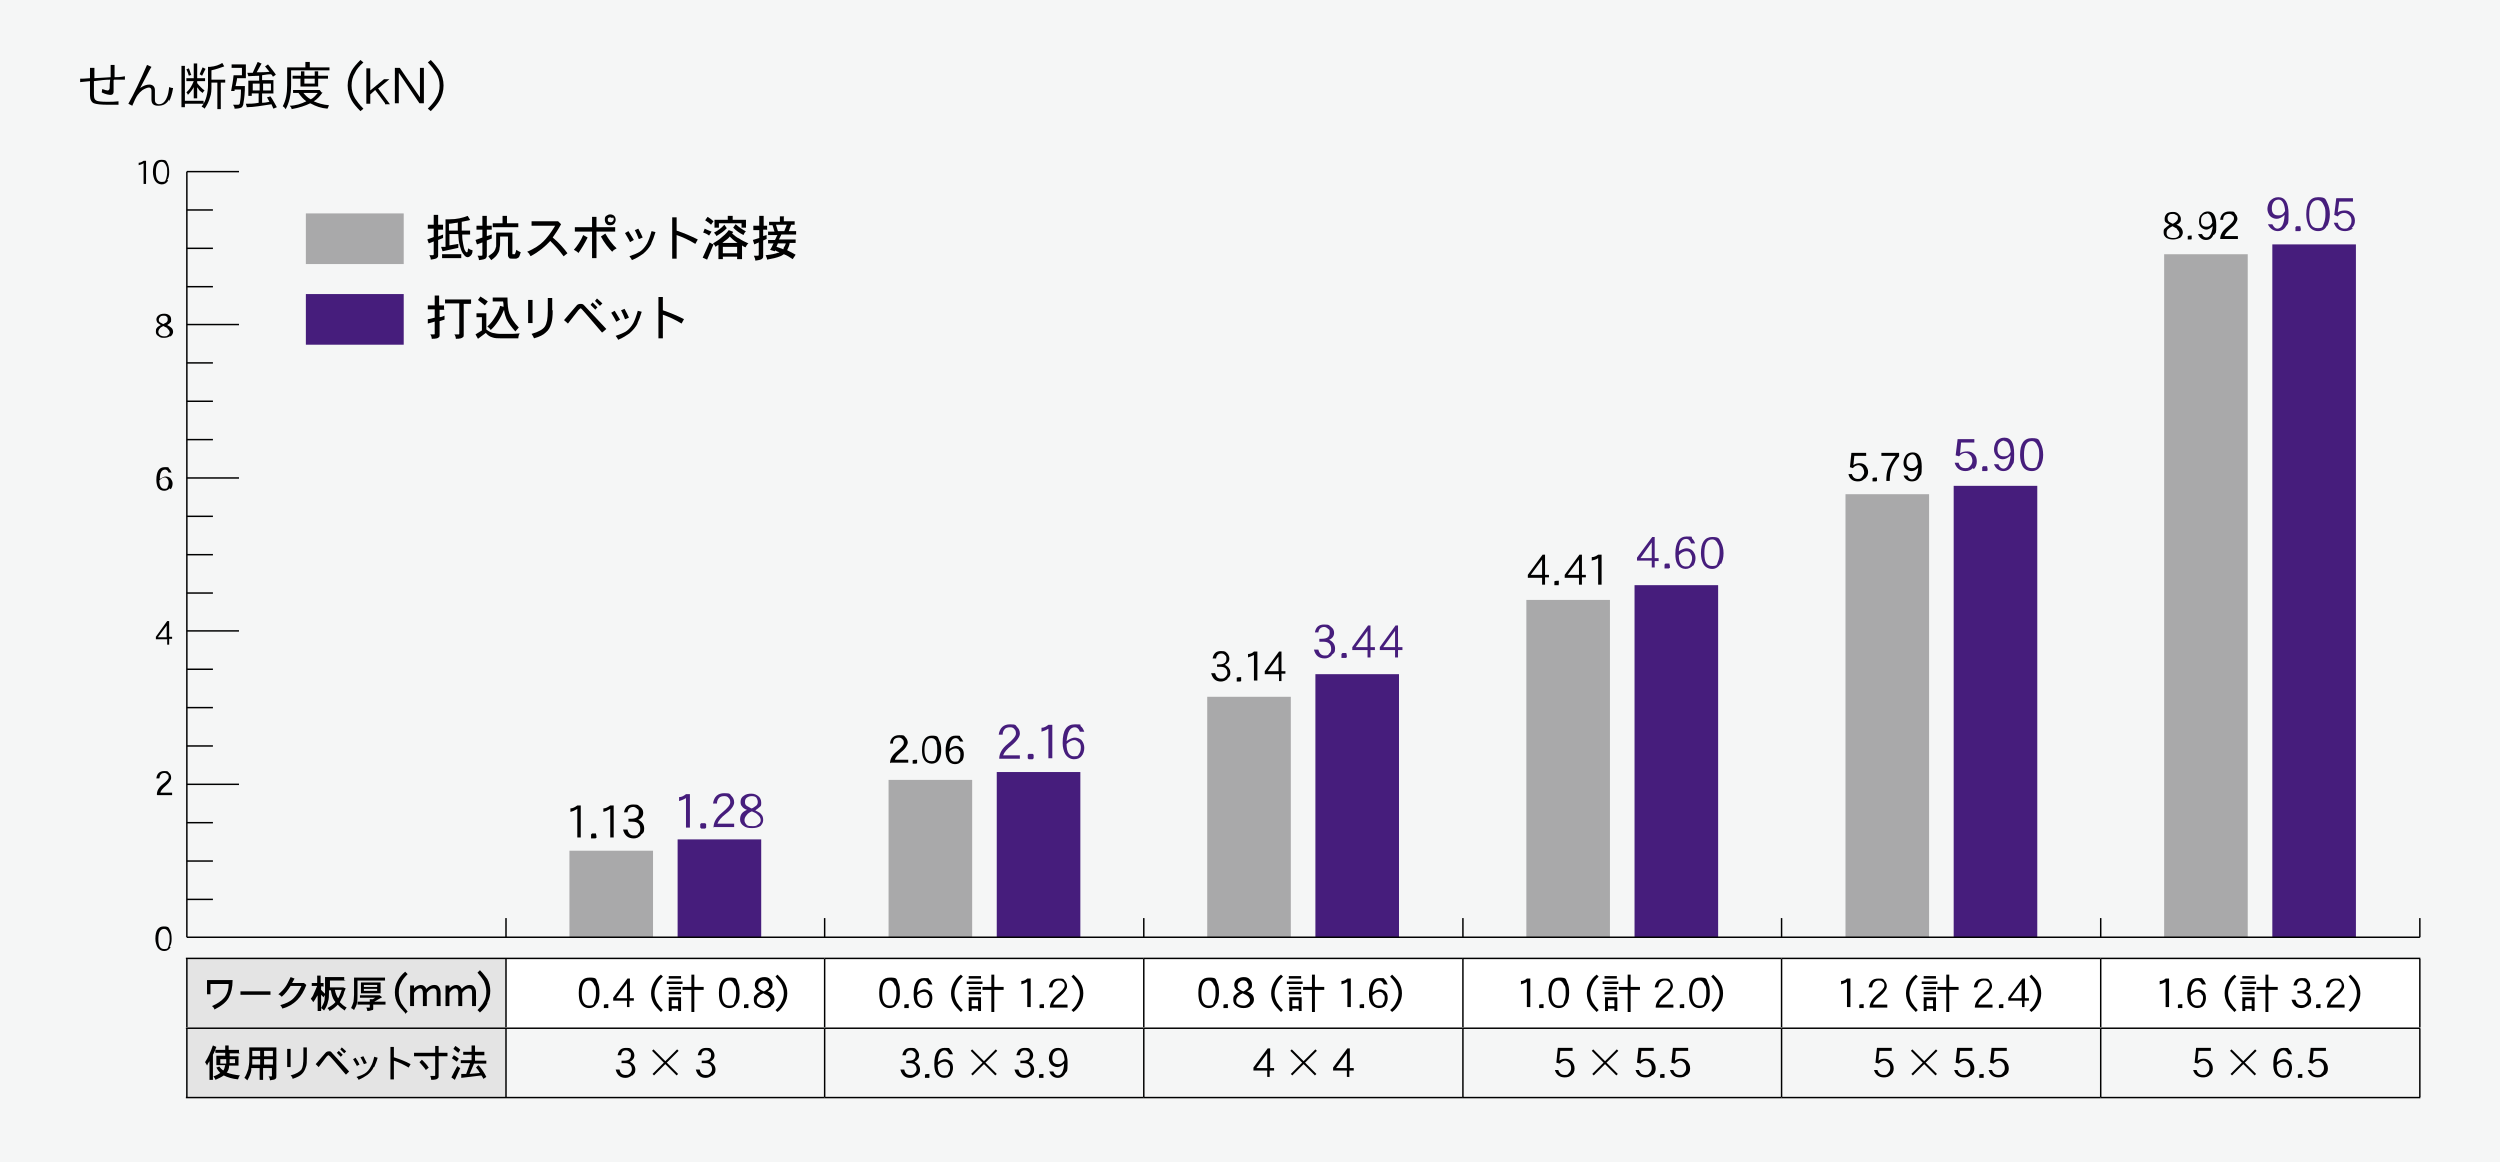 <?xml version="1.0" encoding="UTF-8"?>
<svg id="_レイヤー_1" data-name="レイヤー_1" xmlns="http://www.w3.org/2000/svg" version="1.1" viewBox="0 0 508.4 236.4">
  <!-- Generator: Adobe Illustrator 29.5.0, SVG Export Plug-In . SVG Version: 2.1.0 Build 137)  -->
  <defs>
    <style>
      .st0 {
        fill: #461d7c;
      }

      .st1 {
        stroke-width: .3px;
      }

      .st1, .st2, .st3 {
        fill: none;
        stroke: #000;
        stroke-miterlimit: 10;
      }

      .st2 {
        stroke-width: .3px;
      }

      .st4 {
        fill: #a9a9aa;
      }

      .st5 {
        fill: #fff;
      }

      .st6 {
        fill: #f5f6f6;
      }

      .st7 {
        fill: #e4e4e4;
      }

      .st3 {
        stroke-width: .3px;
      }
    </style>
  </defs>
  <rect class="st6" x="-.7" y="-.6" width="510.6" height="238.5"/>
  <rect class="st7" x="38" y="194.9" width="64.9" height="14.2"/>
  <path class="st5" d="M427.2,194.9h64.9v14.2h-64.9v-14.2ZM362.3,194.9h64.9v14.2h-64.9v-14.2ZM297.5,194.9h64.9v14.2h-64.9v-14.2ZM232.6,194.9h64.9v14.2h-64.9v-14.2ZM167.7,194.9h64.9v14.2h-64.9v-14.2ZM102.9,194.9h64.9v14.2h-64.9v-14.2Z"/>
  <rect class="st7" x="38" y="209.1" width="64.9" height="14.2"/>
  <line class="st1" x1="37.8" y1="194.9" x2="102.9" y2="194.9"/>
  <line class="st1" x1="38" y1="208.9" x2="38" y2="195"/>
  <line class="st1" x1="102.9" y1="194.9" x2="167.7" y2="194.9"/>
  <line class="st1" x1="102.9" y1="208.9" x2="102.9" y2="195"/>
  <line class="st1" x1="167.7" y1="194.9" x2="232.6" y2="194.9"/>
  <line class="st1" x1="167.7" y1="208.9" x2="167.7" y2="195"/>
  <line class="st1" x1="232.6" y1="194.9" x2="297.5" y2="194.9"/>
  <line class="st1" x1="232.6" y1="208.9" x2="232.6" y2="195"/>
  <line class="st1" x1="297.5" y1="194.9" x2="362.3" y2="194.9"/>
  <line class="st1" x1="297.5" y1="208.9" x2="297.5" y2="195"/>
  <line class="st1" x1="362.3" y1="194.9" x2="427.2" y2="194.9"/>
  <line class="st1" x1="362.3" y1="208.9" x2="362.3" y2="195"/>
  <line class="st1" x1="427.2" y1="194.9" x2="492.2" y2="194.9"/>
  <line class="st1" x1="427.2" y1="208.9" x2="427.2" y2="195"/>
  <line class="st1" x1="492.1" y1="208.9" x2="492.1" y2="195"/>
  <line class="st1" x1="37.8" y1="209.1" x2="102.9" y2="209.1"/>
  <line class="st1" x1="38" y1="223.1" x2="38" y2="209.2"/>
  <line class="st1" x1="102.9" y1="209.1" x2="167.7" y2="209.1"/>
  <line class="st1" x1="102.9" y1="223.1" x2="102.9" y2="209.2"/>
  <line class="st1" x1="167.7" y1="209.1" x2="232.6" y2="209.1"/>
  <line class="st1" x1="167.7" y1="223.1" x2="167.7" y2="209.2"/>
  <line class="st1" x1="232.6" y1="209.1" x2="297.5" y2="209.1"/>
  <line class="st1" x1="232.6" y1="223.1" x2="232.6" y2="209.2"/>
  <line class="st1" x1="297.5" y1="209.1" x2="362.3" y2="209.1"/>
  <line class="st1" x1="297.5" y1="223.1" x2="297.5" y2="209.2"/>
  <line class="st1" x1="362.3" y1="209.1" x2="427.2" y2="209.1"/>
  <line class="st1" x1="362.3" y1="223.1" x2="362.3" y2="209.2"/>
  <line class="st1" x1="427.2" y1="209.1" x2="492.2" y2="209.1"/>
  <line class="st1" x1="427.2" y1="223.1" x2="427.2" y2="209.2"/>
  <line class="st1" x1="492.1" y1="223.1" x2="492.1" y2="209.2"/>
  <line class="st1" x1="37.8" y1="223.2" x2="102.9" y2="223.2"/>
  <line class="st1" x1="102.9" y1="223.2" x2="167.7" y2="223.2"/>
  <line class="st1" x1="167.7" y1="223.2" x2="232.6" y2="223.2"/>
  <line class="st1" x1="232.6" y1="223.2" x2="297.5" y2="223.2"/>
  <line class="st1" x1="297.5" y1="223.2" x2="362.3" y2="223.2"/>
  <line class="st1" x1="362.3" y1="223.2" x2="427.2" y2="223.2"/>
  <line class="st1" x1="427.2" y1="223.2" x2="492.2" y2="223.2"/>
  <path d="M46.5,202.9c-.5.9-1.5,1.7-2.9,2.4,0-.2-.2-.5-.5-.7,1.1-.5,1.9-1,2.5-1.7.6-.7.9-1.7.9-2.8h-3.7v2.1h-.7v-2.9h5.2c0,1.5-.3,2.7-.8,3.6Z"/>
  <path d="M48.9,202.3v-.7h6.1v.7h-6.1Z"/>
  <path d="M60.4,203.4c-.8.8-1.8,1.4-3,1.7,0-.2-.2-.4-.4-.7,1.1-.3,2-.7,2.7-1.4.6-.6,1.1-1.4,1.6-2.5h-2.2c-.5.8-1.1,1.6-1.8,2.2-.2-.2-.4-.4-.7-.5.6-.5,1.1-1,1.5-1.6.3-.4.6-1.1,1-1.9l.8.3c-.1.2-.3.5-.5.9h2.4c0,0,.5.4.5.4-.5,1.3-1.1,2.3-1.8,3Z"/>
  <path d="M65.9,200.6h-.6v.7c.3.3.6.6.9.9-.2.2-.3.4-.4.6-.2-.2-.4-.4-.5-.5v3.3h-.7v-3.3c0,.2-.1.3-.2.4-.2.4-.4.7-.7,1.1-.1-.2-.3-.5-.5-.7.2-.3.5-.6.6-1,.2-.4.4-.9.7-1.6h-1.1v-.6h1.1v-1.5h.7v1.5h.6v.6ZM70.3,199.4h-3.2v1.4h2.7s.5.2.5.2c0,.1-.2.4-.3.7-.1.5-.3,1-.6,1.5-.1.2-.2.4-.3.6.4.4.8.8,1.4,1.1-.2.2-.3.4-.4.6-.6-.4-1.1-.8-1.4-1.2,0,0-.1.1-.2.2-.4.4-.9.8-1.5,1.1,0-.2-.2-.4-.4-.6.7-.4,1.3-.8,1.6-1.2h0c0-.1-.1-.2-.2-.3-.4-.6-.6-1.3-.7-2.1h-.4v.4c0,.7,0,1.4-.2,1.9-.1.6-.4,1.2-.8,1.8-.2-.2-.4-.4-.6-.5.3-.5.6-1.1.7-1.6,0-.5.1-1,.1-1.7v-3h3.9v.6ZM68.7,203.1c0,0,.1-.2.2-.3.2-.4.4-.9.6-1.5h-1.4c.1.7.4,1.3.7,1.8Z"/>
  <path d="M78.3,198.8v.6h-5.6v2.9c0,.7,0,1.2-.1,1.6,0,.4-.3.9-.6,1.5-.2-.2-.4-.3-.6-.4.2-.5.4-.9.5-1.3,0-.3.1-.8.1-1.4v-3.5h6.4ZM77.1,202.4h.1c0,0,.5.4.5.4l-1.6.9h2.3v.6h-2.5v.8c0,.2,0,.3-.2.3-.1,0-.5.2-1,.2,0-.2-.1-.5-.2-.7h.6c0,0,.1,0,.1,0v-.6h-2.5v-.6h2.5v-.5h.5c0,.1.6-.3.6-.3h-3.1v-.5h3.9ZM77.4,199.8v2.2h-4v-2.2h4ZM76.7,200.7v-.4h-2.7v.4h2.7ZM76.7,201.1h-2.7v.4h2.7v-.4Z"/>
  <path d="M82.4,206c-.7-.7-1.2-1.3-1.5-1.8-.4-.7-.6-1.5-.6-2.4s.2-1.7.6-2.4c.3-.6.8-1.2,1.5-1.8l.5.5c-.6.6-1.1,1.2-1.3,1.7-.4.6-.5,1.3-.5,2.1s.2,1.5.5,2.1c.3.5.7,1,1.3,1.7l-.5.5Z"/>
  <path d="M88.8,204.6v-2.5c0-.3,0-.6-.1-.8-.1-.2-.3-.3-.6-.3-.4,0-.9.3-1.3.9,0,0,0,.1,0,.2v2.5h-.8v-2.6c0-.7-.2-1-.6-1s-.8.3-1.2.9v2.7h-.8v-4.2h.8v.6c.4-.4.9-.7,1.4-.7s.9.3,1.1.8c.5-.5,1-.8,1.6-.8s.8.2,1,.5c.2.3.3.6.3,1.1v2.7h-.8Z"/>
  <path d="M96,204.6v-2.5c0-.3,0-.6-.1-.8-.1-.2-.3-.3-.6-.3-.4,0-.9.3-1.3.9,0,0,0,.1,0,.2v2.5h-.8v-2.6c0-.7-.2-1-.6-1s-.8.3-1.2.9v2.7h-.8v-4.2h.8v.6c.4-.4.9-.7,1.4-.7s.9.3,1.1.8c.5-.5,1-.8,1.6-.8s.8.2,1,.5c.2.3.3.6.3,1.1v2.7h-.8Z"/>
  <path d="M99.1,204.1c-.3.6-.8,1.2-1.5,1.8l-.5-.5c.6-.6,1.1-1.2,1.3-1.7.4-.6.5-1.3.5-2.1s-.2-1.4-.5-2.1c-.3-.5-.7-1-1.3-1.7l.5-.5c.7.7,1.1,1.3,1.5,1.8.4.7.6,1.6.6,2.4s-.2,1.7-.6,2.4Z"/>
  <path d="M121.4,204c-.4.7-.9,1-1.6,1s-1.3-.3-1.7-1c-.3-.5-.4-1.2-.4-2.1,0-2.1.7-3.1,2.2-3.1s1.3.3,1.6,1c.3.5.4,1.2.4,2.1s-.1,1.5-.4,2ZM120.9,200.4c-.2-.6-.6-1-1.1-1-1,0-1.5.9-1.5,2.6s.5,2.5,1.5,2.5.9-.3,1.1-.9c.2-.4.3-.9.3-1.6s0-1.2-.2-1.6Z"/>
  <path d="M123.6,205h-.8v-.7h.1c0-.1.7-.1.7-.1h.1v.8h-.1Z"/>
  <path d="M128,203.5v1.3h-.5v-1.3h-2.8v-.6l2.9-3.9h.5v4h.8v.5h-.8ZM127.5,200l-2.2,3h2.2v-3Z"/>
  <path d="M134.4,205.8c-.6-.6-1.1-1.1-1.4-1.6-.4-.7-.6-1.4-.6-2.2s.2-1.5.6-2.2c.3-.5.7-1.1,1.4-1.6l.4.4c-.6.5-1,1.1-1.2,1.5-.3.6-.5,1.2-.5,1.9s.2,1.3.5,1.9c.3.5.7,1,1.2,1.5l-.4.4Z"/>
  <path d="M138.8,199.6v.5h-3.2v-.5h3.2ZM138.5,205.6h-.6v-.5h-1.3v.5h-.6v-2.8h2.5v2.7ZM138.5,198.5v.5h-2.5v-.5h2.5ZM138.5,200.7v.5h-2.5v-.5h2.5ZM138.5,201.7v.5h-2.5v-.5h2.5ZM137.9,204.6v-1.2h-1.3v1.2h1.3ZM140.6,200.7v-2.5h.6v2.5h1.9v.6h-1.9v4.5h-.6v-4.5h-1.8v-.6h1.8Z"/>
  <path d="M149.9,204c-.4.7-.9,1-1.6,1s-1.3-.3-1.7-1c-.3-.5-.4-1.2-.4-2.1,0-2.1.7-3.1,2.2-3.1s1.3.3,1.6,1c.3.5.4,1.2.4,2.1s-.1,1.5-.4,2ZM149.4,200.4c-.2-.6-.6-1-1.1-1-1,0-1.5.9-1.5,2.6s.5,2.5,1.5,2.5.9-.3,1.1-.9c.2-.4.3-.9.3-1.6s0-1.2-.2-1.6Z"/>
  <path d="M152.1,205h-.8v-.7h.1c0-.1.7-.1.7-.1h.1v.8h-.1Z"/>
  <path d="M156.8,204.6c-.4.3-.9.4-1.4.4s-1-.1-1.4-.4c-.5-.3-.7-.7-.7-1.2s0-.8.3-1c.2-.2.5-.5,1-.7-.4-.2-.7-.4-.8-.6-.2-.2-.3-.5-.3-.8,0-.5.2-.9.6-1.2.3-.2.8-.4,1.3-.4s.9.1,1.2.4c.3.3.5.6.5,1.1s0,.6-.2.8c-.1.2-.4.4-.8.6.5.2.9.5,1.1.7.2.3.3.6.3,1s-.2.9-.7,1.2ZM156.2,202.5c-.2-.1-.5-.3-1-.5-.4.2-.7.4-.9.6-.3.3-.4.6-.4.9s.1.6.5.8c.2.1.6.2.9.2s.6,0,.9-.3c.3-.2.5-.5.5-.8s-.2-.6-.5-.9ZM156.1,199.7c-.2-.2-.4-.3-.7-.3s-.6,0-.8.3c-.3.2-.4.4-.4.8s.1.5.4.7c.1.1.4.3.7.4.2,0,.4-.2.7-.4.3-.2.4-.4.4-.7s-.1-.5-.3-.7Z"/>
  <path d="M159.5,204.2c-.3.5-.7,1.1-1.4,1.6l-.4-.4c.6-.5,1-1,1.2-1.5.3-.6.5-1.2.5-1.9s-.2-1.3-.5-1.9c-.3-.5-.7-1-1.2-1.5l.4-.4c.6.6,1.1,1.1,1.4,1.6.4.7.6,1.4.6,2.2s-.2,1.5-.6,2.2Z"/>
  <path d="M182.5,204c-.4.7-.9,1-1.6,1s-1.3-.3-1.7-1c-.3-.5-.4-1.2-.4-2.1,0-2.1.7-3.1,2.2-3.1s1.3.3,1.6,1c.3.5.4,1.2.4,2.1s-.1,1.5-.4,2ZM182,200.4c-.2-.6-.6-1-1.1-1-1,0-1.5.9-1.5,2.6s.5,2.5,1.5,2.5.9-.3,1.1-.9c.2-.4.3-.9.3-1.6s0-1.2-.2-1.6Z"/>
  <path d="M184.7,205h-.8v-.7h.1c0-.1.7-.1.7-.1h.1v.8h-.1Z"/>
  <path d="M189.2,204.4c-.3.4-.8.6-1.4.6s-1.2-.3-1.6-.9c-.3-.5-.4-1.1-.4-1.9,0-2.2.7-3.3,2.1-3.3s.8.1,1.1.3c.2.2.4.5.6,1h-.8c-.2-.5-.5-.8-.9-.8-.8,0-1.3.8-1.4,2.4.6-.4,1.1-.6,1.5-.6s.9.2,1.2.5c.3.3.4.8.4,1.3s-.2,1.1-.5,1.5ZM188.7,202.1c-.2-.3-.5-.4-.8-.4-.5,0-.9.2-1.4.7,0,1.4.4,2.1,1.3,2.1s.7-.2.9-.5c.2-.3.3-.6.3-1s0-.6-.3-.8Z"/>
  <path d="M195.4,205.8c-.6-.6-1.1-1.1-1.4-1.6-.4-.7-.6-1.4-.6-2.2s.2-1.5.6-2.2c.3-.5.7-1.1,1.4-1.6l.4.4c-.6.5-1,1.1-1.2,1.5-.3.6-.5,1.2-.5,1.9s.2,1.3.5,1.9c.3.5.7,1,1.2,1.5l-.4.4Z"/>
  <path d="M199.8,199.6v.5h-3.2v-.5h3.2ZM199.5,205.6h-.6v-.5h-1.3v.5h-.6v-2.8h2.5v2.7ZM199.5,198.5v.5h-2.5v-.5h2.5ZM199.5,200.7v.5h-2.5v-.5h2.5ZM199.5,201.7v.5h-2.5v-.5h2.5ZM198.9,204.6v-1.2h-1.3v1.2h1.3ZM201.6,200.7v-2.5h.6v2.5h1.9v.6h-1.9v4.5h-.6v-4.5h-1.8v-.6h1.8Z"/>
  <path d="M208.9,204.9v-5.2c-.4.2-.8.4-1.2.5v-.7c.5,0,.9-.2,1.2-.5h.7v5.8h-.7Z"/>
  <path d="M212.2,205h-.8v-.7h.1c0-.1.7-.1.7-.1h.1v.8h-.1Z"/>
  <path d="M213.5,204.9c0-1,.6-1.8,1.5-2.6,1-.8,1.5-1.4,1.5-1.8s0-.6-.3-.8c-.2-.2-.4-.3-.8-.3s-.7.1-1,.4c-.2.2-.3.5-.4,1h-.7c.2-1.2.8-1.8,2-1.8s.9.1,1.2.4c.3.3.5.7.5,1.2s-.5,1.2-1.4,2c-.8.6-1.3,1.2-1.4,1.7h2.9v.6h-3.7Z"/>
  <path d="M219.7,204.2c-.3.5-.7,1.1-1.4,1.6l-.4-.4c.6-.5,1-1,1.2-1.5.3-.6.5-1.2.5-1.9s-.2-1.3-.5-1.9c-.3-.5-.7-1-1.2-1.5l.4-.4c.6.6,1.1,1.1,1.4,1.6.4.7.6,1.4.6,2.2s-.2,1.5-.6,2.2Z"/>
  <path d="M247.4,204c-.4.7-.9,1-1.6,1s-1.3-.3-1.7-1c-.3-.5-.4-1.2-.4-2.1,0-2.1.7-3.1,2.2-3.1s1.3.3,1.6,1c.3.5.4,1.2.4,2.1s-.2,1.5-.4,2ZM246.9,200.4c-.2-.6-.6-1-1.1-1-1,0-1.5.9-1.5,2.6s.5,2.5,1.5,2.5.9-.3,1.1-.9c.2-.4.3-.9.3-1.6s0-1.2-.2-1.6Z"/>
  <path d="M249.6,205h-.8v-.7h.1c0-.1.7-.1.7-.1h.1v.8h-.1Z"/>
  <path d="M254.3,204.6c-.4.3-.9.4-1.4.4s-1-.1-1.4-.4c-.5-.3-.7-.7-.7-1.2s0-.8.3-1c.2-.2.5-.5,1-.7-.4-.2-.7-.4-.8-.6-.2-.2-.3-.5-.3-.8,0-.5.2-.9.6-1.2.3-.2.8-.4,1.3-.4s.9.1,1.2.4c.3.3.5.6.5,1.1s0,.6-.2.8c-.1.2-.4.4-.8.6.5.2.9.5,1.1.7.2.3.3.6.3,1s-.2.9-.7,1.2ZM253.7,202.5c-.2-.1-.5-.3-1-.5-.4.2-.7.4-.9.6-.3.3-.4.6-.4.9s.1.6.5.8c.2.1.6.2.9.2s.6,0,.9-.3c.3-.2.5-.5.5-.8s-.2-.6-.5-.9ZM253.6,199.7c-.2-.2-.4-.3-.7-.3s-.6,0-.8.3c-.3.2-.4.4-.4.8s.1.5.4.7c.1.1.4.3.7.4.2,0,.4-.2.7-.4.3-.2.4-.4.4-.7s-.1-.5-.3-.7Z"/>
  <path d="M260.5,205.8c-.6-.6-1.1-1.1-1.4-1.6-.4-.7-.6-1.4-.6-2.2s.2-1.5.6-2.2c.3-.5.7-1.1,1.4-1.6l.4.4c-.6.5-1,1.1-1.2,1.5-.3.6-.5,1.2-.5,1.9s.2,1.3.5,1.9c.3.5.7,1,1.2,1.5l-.4.4Z"/>
  <path d="M264.9,199.6v.5h-3.2v-.5h3.2ZM264.7,205.6h-.6v-.5h-1.3v.5h-.6v-2.8h2.5v2.7ZM264.6,198.5v.5h-2.5v-.5h2.5ZM264.6,200.7v.5h-2.5v-.5h2.5ZM264.6,201.7v.5h-2.5v-.5h2.5ZM264.1,204.6v-1.2h-1.3v1.2h1.3ZM266.8,200.7v-2.5h.6v2.5h1.9v.6h-1.9v4.5h-.6v-4.5h-1.8v-.6h1.8Z"/>
  <path d="M274,204.9v-5.2c-.4.2-.8.4-1.2.5v-.7c.5,0,.9-.2,1.2-.5h.7v5.8h-.7Z"/>
  <path d="M277.3,205h-.8v-.7h.1c0-.1.7-.1.7-.1h.1v.8h-.1Z"/>
  <path d="M281.8,204.4c-.3.4-.8.6-1.4.6s-1.2-.3-1.6-.9c-.3-.5-.4-1.1-.4-1.9,0-2.2.7-3.3,2.1-3.3s.8.1,1.1.3c.2.2.4.5.6,1h-.8c-.2-.5-.5-.8-.9-.8-.8,0-1.3.8-1.4,2.4.6-.4,1.1-.6,1.5-.6s.9.2,1.2.5c.3.3.4.8.4,1.3s-.2,1.1-.5,1.5ZM281.3,202.1c-.2-.3-.5-.4-.8-.4-.5,0-.9.2-1.4.7,0,1.4.4,2.1,1.3,2.1s.7-.2.9-.5c.2-.3.3-.6.3-1s0-.6-.3-.8Z"/>
  <path d="M284.5,204.2c-.3.5-.7,1.1-1.4,1.6l-.4-.4c.6-.5,1-1,1.2-1.5.3-.6.5-1.2.5-1.9s-.2-1.3-.5-1.9c-.3-.5-.7-1-1.2-1.5l.4-.4c.6.6,1.1,1.1,1.4,1.6.4.7.6,1.4.6,2.2s-.2,1.5-.6,2.2Z"/>
  <path d="M310.5,204.9v-5.2c-.4.2-.8.4-1.2.5v-.7c.5,0,.9-.2,1.2-.5h.7v5.8h-.7Z"/>
  <path d="M313.8,205h-.8v-.7h.1c0-.1.7-.1.7-.1h.1v.8h-.1Z"/>
  <path d="M318.6,204c-.4.7-.9,1-1.6,1s-1.3-.3-1.7-1c-.3-.5-.4-1.2-.4-2.1,0-2.1.7-3.1,2.2-3.1s1.3.3,1.6,1c.3.5.4,1.2.4,2.1s-.2,1.5-.4,2ZM318.1,200.4c-.2-.6-.6-1-1.1-1-1,0-1.5.9-1.5,2.6s.5,2.5,1.5,2.5.9-.3,1.1-.9c.2-.4.3-.9.3-1.6s0-1.2-.2-1.6Z"/>
  <path d="M324.7,205.8c-.6-.6-1.1-1.1-1.4-1.6-.4-.7-.6-1.4-.6-2.2s.2-1.5.6-2.2c.3-.5.7-1.1,1.4-1.6l.4.4c-.6.5-1,1.1-1.2,1.5-.3.6-.5,1.2-.5,1.9s.2,1.3.5,1.9c.3.5.7,1,1.2,1.5l-.4.4Z"/>
  <path d="M329.1,199.6v.5h-3.2v-.5h3.2ZM328.9,205.6h-.6v-.5h-1.3v.5h-.6v-2.8h2.5v2.7ZM328.8,198.5v.5h-2.5v-.5h2.5ZM328.8,200.7v.5h-2.5v-.5h2.5ZM328.8,201.7v.5h-2.5v-.5h2.5ZM328.3,204.6v-1.2h-1.3v1.2h1.3ZM331,200.7v-2.5h.6v2.5h1.9v.6h-1.9v4.5h-.6v-4.5h-1.8v-.6h1.8Z"/>
  <path d="M336.7,204.9c0-1,.6-1.8,1.5-2.6,1-.8,1.5-1.4,1.5-1.8s0-.6-.3-.8c-.2-.2-.4-.3-.8-.3s-.7.1-1,.4c-.2.2-.3.5-.4,1h-.7c.2-1.2.8-1.8,2-1.8s.9.1,1.2.4c.3.3.5.7.5,1.2s-.5,1.2-1.4,2c-.8.6-1.3,1.2-1.4,1.7h2.9v.6h-3.7Z"/>
  <path d="M342.4,205h-.8v-.7h.1c0-.1.7-.1.7-.1h.1v.8h-.1Z"/>
  <path d="M347.2,204c-.4.7-.9,1-1.6,1s-1.3-.3-1.7-1c-.3-.5-.4-1.2-.4-2.1,0-2.1.7-3.1,2.2-3.1s1.3.3,1.6,1c.3.5.4,1.2.4,2.1s-.1,1.5-.4,2ZM346.7,200.4c-.2-.6-.6-1-1.1-1-1,0-1.5.9-1.5,2.6s.5,2.5,1.5,2.5.9-.3,1.1-.9c.2-.4.3-.9.3-1.6s0-1.2-.2-1.6Z"/>
  <path d="M349.8,204.2c-.3.5-.7,1.1-1.4,1.6l-.4-.4c.6-.5,1-1,1.2-1.5.3-.6.5-1.2.5-1.9s-.2-1.3-.5-1.9c-.3-.5-.7-1-1.2-1.5l.4-.4c.6.6,1.1,1.1,1.4,1.6.4.7.6,1.4.6,2.2s-.2,1.5-.6,2.2Z"/>
  <path d="M375.6,204.9v-5.2c-.4.2-.8.4-1.2.5v-.7c.5,0,.9-.2,1.2-.5h.7v5.8h-.7Z"/>
  <path d="M378.9,205h-.8v-.7h.1c0-.1.7-.1.7-.1h.1v.8h-.1Z"/>
  <path d="M380.2,204.9c0-1,.6-1.8,1.5-2.6,1-.8,1.5-1.4,1.5-1.8s0-.6-.3-.8c-.2-.2-.4-.3-.8-.3s-.7.1-1,.4c-.2.2-.3.5-.4,1h-.7c.2-1.2.8-1.8,2-1.8s.9.1,1.2.4c.3.3.5.7.5,1.2s-.5,1.2-1.4,2c-.8.6-1.3,1.2-1.4,1.7h2.9v.6h-3.7Z"/>
  <path d="M389.6,205.8c-.6-.6-1.1-1.1-1.4-1.6-.4-.7-.6-1.4-.6-2.2s.2-1.5.6-2.2c.3-.5.7-1.1,1.4-1.6l.4.4c-.6.5-1,1.1-1.2,1.5-.3.6-.5,1.2-.5,1.9s.2,1.3.5,1.9c.3.5.7,1,1.2,1.5l-.4.4Z"/>
  <path d="M394,199.6v.5h-3.2v-.5h3.2ZM393.7,205.6h-.6v-.5h-1.3v.5h-.6v-2.8h2.5v2.7ZM393.7,198.5v.5h-2.5v-.5h2.5ZM393.7,200.7v.5h-2.5v-.5h2.5ZM393.7,201.7v.5h-2.5v-.5h2.5ZM393.1,204.6v-1.2h-1.3v1.2h1.3ZM395.8,200.7v-2.5h.6v2.5h1.9v.6h-1.9v4.5h-.6v-4.5h-1.8v-.6h1.8Z"/>
  <path d="M401.6,204.9c0-1,.6-1.8,1.5-2.6,1-.8,1.5-1.4,1.5-1.8s0-.6-.3-.8c-.2-.2-.4-.3-.8-.3s-.7.1-1,.4c-.2.2-.3.5-.4,1h-.7c.2-1.2.8-1.8,2-1.8s.9.1,1.2.4c.3.3.5.7.5,1.2s-.5,1.2-1.4,2c-.8.6-1.3,1.2-1.4,1.7h2.9v.6h-3.7Z"/>
  <path d="M407.3,205h-.8v-.7h.1c0-.1.7-.1.7-.1h.1v.8h-.1Z"/>
  <path d="M411.7,203.5v1.3h-.5v-1.3h-2.8v-.6l2.9-3.9h.5v4h.8v.5h-.8ZM411.1,200l-2.2,3h2.2v-3Z"/>
  <path d="M414.5,204.2c-.3.5-.7,1.1-1.4,1.6l-.4-.4c.6-.5,1-1,1.2-1.5.3-.6.5-1.2.5-1.9s-.2-1.3-.5-1.9c-.3-.5-.7-1-1.2-1.5l.4-.4c.6.6,1.1,1.1,1.4,1.6.4.7.6,1.4.6,2.2s-.2,1.5-.6,2.2Z"/>
  <path d="M440.4,204.9v-5.2c-.4.2-.8.4-1.2.5v-.7c.5,0,.9-.2,1.2-.5h.7v5.8h-.7Z"/>
  <path d="M443.7,205h-.8v-.7h.1c0-.1.7-.1.7-.1h.1v.8h-.1Z"/>
  <path d="M448.2,204.4c-.3.4-.8.6-1.4.6s-1.2-.3-1.6-.9c-.3-.5-.4-1.1-.4-1.9,0-2.2.7-3.3,2.1-3.3s.8.1,1.1.3c.2.2.4.5.6,1h-.8c-.2-.5-.5-.8-.9-.8-.8,0-1.3.8-1.4,2.4.6-.4,1.1-.6,1.5-.6s.9.2,1.2.5c.3.3.4.8.4,1.3s-.2,1.1-.5,1.5ZM447.7,202.1c-.2-.3-.5-.4-.8-.4-.5,0-.9.2-1.4.7,0,1.4.4,2.1,1.3,2.1s.7-.2.9-.5c.2-.3.3-.6.3-1s0-.6-.3-.8Z"/>
  <path d="M454.4,205.8c-.6-.6-1.1-1.1-1.4-1.6-.4-.7-.6-1.4-.6-2.2s.2-1.5.6-2.2c.3-.5.7-1.1,1.4-1.6l.4.4c-.6.5-1,1.1-1.2,1.5-.3.6-.5,1.2-.5,1.9s.2,1.3.5,1.9c.3.5.7,1,1.2,1.5l-.4.4Z"/>
  <path d="M458.8,199.6v.5h-3.2v-.5h3.2ZM458.5,205.6h-.6v-.5h-1.3v.5h-.6v-2.8h2.5v2.7ZM458.5,198.5v.5h-2.5v-.5h2.5ZM458.5,200.7v.5h-2.5v-.5h2.5ZM458.5,201.7v.5h-2.5v-.5h2.5ZM457.9,204.6v-1.2h-1.3v1.2h1.3ZM460.7,200.7v-2.5h.6v2.5h1.9v.6h-1.9v4.5h-.6v-4.5h-1.8v-.6h1.8Z"/>
  <path d="M469.3,204.5c-.4.3-.8.5-1.3.5-1.1,0-1.7-.6-2-1.7h.8c.2.7.5,1.1,1.2,1.1s.6-.1.9-.3c.2-.2.4-.5.4-.8,0-.9-.5-1.3-1.4-1.3s-.4,0-.7,0v-.5c.2,0,.3,0,.5,0,1,0,1.4-.4,1.4-1.1s-.1-.5-.3-.7c-.2-.2-.4-.3-.7-.3-.6,0-.9.3-1,1h-.7c.2-1,.7-1.5,1.7-1.5s.9.1,1.2.4c.3.3.5.7.5,1.1,0,.6-.3,1-.9,1.3.7.4,1.1.9,1.1,1.6s-.2.8-.6,1.2Z"/>
  <path d="M471.8,205h-.8v-.7h.1c0-.1.7-.1.7-.1h.1v.8h-.1Z"/>
  <path d="M473.2,204.9c0-1,.6-1.8,1.5-2.6,1-.8,1.5-1.4,1.5-1.8s0-.6-.3-.8c-.2-.2-.4-.3-.8-.3s-.7.1-1,.4c-.2.2-.3.5-.4,1h-.7c.2-1.2.8-1.8,2-1.8s.9.1,1.2.4c.3.3.5.7.5,1.2s-.5,1.2-1.4,2c-.8.6-1.3,1.2-1.4,1.7h2.9v.6h-3.7Z"/>
  <path d="M479.4,204.2c-.3.5-.7,1.1-1.4,1.6l-.4-.4c.6-.5,1-1,1.2-1.5.3-.6.5-1.2.5-1.9s-.2-1.3-.5-1.9c-.3-.5-.7-1-1.2-1.5l.4-.4c.6.6,1.1,1.1,1.4,1.6.4.7.6,1.4.6,2.2s-.2,1.5-.6,2.2Z"/>
  <path d="M44,212.9c-.2.5-.4,1.1-.7,1.6v5.1h-.7v-3.8c-.2.3-.4.6-.5.9-.1-.3-.3-.5-.4-.7.6-.9,1.1-2,1.6-3.4l.7.3ZM48.8,214.2h-2.1v.6h1.8v1.9h-1.9c0,.6-.2,1.1-.5,1.4,0,0,0,0,0,0,.7.3,1.7.5,2.7.6-.2.2-.3.5-.4.8-1.1-.1-2.1-.4-2.9-.8h0c-.4.3-1,.6-1.7.9,0-.2-.2-.4-.4-.7.6-.2,1.1-.5,1.4-.7-.3-.3-.6-.7-.8-1.1l.6-.2c.2.3.5.6.8.8h0c.2-.2.3-.6.4-1.1h-1.8v-1.9h1.8v-.6h-2v-.6h2v-.9h.7v.9h2.1v.6ZM46,216v-.6h-1.2v.9h1.2c0,0,0-.2,0-.2ZM47.8,215.4h-1.1v.6c0,0,0,.2,0,.2h1.1v-.9Z"/>
  <path d="M56.2,213v5.8c0,.3,0,.5-.2.6,0,.1-.4.2-1.1.3,0-.3-.1-.6-.3-.8h.6c0,0,.1,0,.1-.1v-1.6h-1.8v2.4h-.7v-2.4h-1.7c0,.2,0,.4,0,.5-.1.6-.4,1.3-.8,2-.2-.2-.4-.4-.6-.5.4-.6.6-1.2.8-1.8.1-.5.2-1.2.2-1.9v-2.5h5.6ZM52.9,216.5v-1.1h-1.6c0,.4,0,.8,0,1.1h1.6ZM52.9,214.8v-1.1h-1.6v1.1h1.6ZM53.7,214.8h1.8v-1.1h-1.8v1.1ZM55.5,216.5v-1.1h-1.8v1.1h1.8Z"/>
  <path d="M58.4,217v-3.7h.7v3.7h-.7ZM62.4,214.9c0,1,0,1.7-.2,2.1-.2.6-.4,1-.8,1.4-.4.4-1,.7-1.9,1,0-.3-.2-.5-.4-.7,1.1-.3,1.8-.7,2.2-1.2.3-.5.4-1.3.4-2.5v-2h.7v2Z"/>
  <path d="M70.3,218.5l-2.4-2.8c-.6-.7-1-1.1-1.1-1.1s-.2.1-.4.3l-1.6,2.1-.6-.6,2-2.3c.2-.2.4-.3.7-.3s.4,0,.6.3l3.5,3.8-.6.6ZM69.3,214.9l-.8-.8.4-.4.8.8-.4.4ZM70,214.2l-.8-.8.3-.4.9.8-.4.4Z"/>
  <path d="M72.6,216.8c-.2-.4-.5-.9-.8-1.4l.5-.3c.3.4.6.9.8,1.4l-.6.3ZM76,217c-.3.7-.8,1.2-1.3,1.6-.4.3-1.1.7-1.8,1,0-.2-.2-.4-.4-.6.7-.2,1.2-.4,1.7-.7.5-.3.9-.8,1.2-1.4.3-.5.5-1.1.7-2l.7.2c-.2.8-.5,1.4-.7,1.9ZM74,216.4c-.2-.5-.4-.9-.7-1.4l.6-.2c.3.6.5,1,.7,1.4l-.6.2Z"/>
  <path d="M83.1,217.1c-1-.6-2-1.1-3-1.4v3.8h-.7v-6.6h.7v2.1c1.2.4,2.3.8,3.4,1.4l-.4.7Z"/>
  <path d="M91,214.8h-1.8v4c0,.2,0,.4-.2.5-.1.2-.6.3-1.3.3,0-.2-.1-.5-.2-.8h.8c.1,0,.2,0,.2-.1v-3.9h-4.3v-.7h4.3v-1.4h.7v1.4h1.8v.7ZM87.2,217.1l-.6.5c-.3-.5-.8-1-1.3-1.6l.5-.5c.5.5,1,1,1.3,1.5Z"/>
  <path d="M93.6,217.2c-.4.8-.7,1.6-1.1,2.4l-.7-.5c.4-.8.8-1.6,1.2-2.3.2.2.4.3.6.4ZM93.3,215.3l-.4.6c-.3-.2-.6-.4-1-.7l.4-.6c.4.2.8.5,1,.7ZM93.6,213.5l-.4.6c-.3-.2-.6-.5-1-.8l.4-.6c.4.3.8.5,1,.8ZM98.5,214.6h-1.9v1.1h2.3v.6h-2.5l-.9,2.1,2.1-.2c-.2-.4-.5-.8-.8-1.1l.5-.5c.7.8,1.2,1.6,1.6,2.4l-.6.4c-.1-.3-.3-.5-.4-.7l-4.1.5v-.8c-.1,0,1,0,1,0l.8-2.2h-1.9v-.6h2.2v-1.1h-1.7v-.6h1.7v-1.3h.7v1.3h1.9v.6Z"/>
  <path d="M128.5,218.7c-.4.3-.8.5-1.3.5-1.1,0-1.7-.6-2-1.7h.8c.1.7.5,1.1,1.2,1.1s.6-.1.9-.3c.2-.2.4-.5.4-.8,0-.9-.5-1.3-1.4-1.3s-.4,0-.7,0v-.5c.2,0,.3,0,.5,0,1,0,1.4-.4,1.4-1.1s-.1-.5-.3-.7c-.2-.2-.4-.3-.7-.3-.6,0-.9.3-1,1h-.7c.2-1,.7-1.5,1.7-1.5s.9.1,1.2.4c.3.3.5.7.5,1.1,0,.6-.3,1-.9,1.3.7.4,1.1.9,1.1,1.6s-.2.8-.6,1.2Z"/>
  <path d="M135.6,216.1l2.3,2.3-.3.3-2.3-2.3-2.3,2.3-.3-.3,2.3-2.3-2.4-2.4.3-.3,2.4,2.4,2.4-2.4.3.3-2.4,2.4Z"/>
  <path d="M144.8,218.7c-.4.3-.8.5-1.3.5-1.1,0-1.7-.6-2-1.7h.8c.1.7.5,1.1,1.2,1.1s.6-.1.9-.3c.2-.2.4-.5.4-.8,0-.9-.5-1.3-1.4-1.3s-.4,0-.7,0v-.5c.2,0,.3,0,.5,0,1,0,1.4-.4,1.4-1.1s-.1-.5-.3-.7c-.2-.2-.4-.3-.7-.3-.6,0-.9.3-1,1h-.7c.2-1,.7-1.5,1.7-1.5s.9.1,1.2.4c.3.3.5.7.5,1.1,0,.6-.3,1-.9,1.3.7.4,1.1.9,1.1,1.6s-.2.8-.6,1.2Z"/>
  <path d="M186.4,218.7c-.4.3-.8.5-1.3.5-1.1,0-1.7-.6-2-1.7h.8c.1.7.5,1.1,1.2,1.1s.6-.1.9-.3c.2-.2.4-.5.4-.8,0-.9-.5-1.3-1.4-1.3s-.4,0-.7,0v-.5c.2,0,.3,0,.5,0,1,0,1.4-.4,1.4-1.1s-.1-.5-.3-.7c-.2-.2-.4-.3-.7-.3-.6,0-.9.3-1,1h-.7c.2-1,.7-1.5,1.7-1.5s.9.1,1.2.4c.3.3.5.7.5,1.1,0,.6-.3,1-.9,1.3.7.4,1.1.9,1.1,1.6s-.2.8-.6,1.2Z"/>
  <path d="M188.9,219.2h-.8v-.7h.1c0-.1.7-.1.7-.1h.1v.8h-.1Z"/>
  <path d="M193.4,218.6c-.3.4-.8.6-1.4.6s-1.2-.3-1.6-.9c-.3-.5-.4-1.1-.4-1.9,0-2.2.7-3.3,2.1-3.3s.8.1,1.1.3c.2.2.4.5.6,1h-.8c-.2-.5-.5-.8-.9-.8-.8,0-1.3.8-1.4,2.4.6-.4,1.1-.6,1.5-.6s.9.2,1.2.5c.3.3.4.8.4,1.3s-.2,1.1-.5,1.5ZM192.9,216.3c-.2-.3-.5-.4-.8-.4-.5,0-.9.2-1.4.7,0,1.4.4,2.1,1.3,2.1s.7-.2.9-.5c.2-.3.3-.6.3-1s0-.6-.3-.8Z"/>
  <path d="M200.4,216.1l2.3,2.3-.3.3-2.3-2.3-2.3,2.3-.3-.3,2.3-2.3-2.4-2.4.3-.3,2.4,2.4,2.4-2.4.3.3-2.4,2.4Z"/>
  <path d="M209.6,218.7c-.4.3-.8.5-1.3.5-1.1,0-1.7-.6-2-1.7h.8c.2.7.5,1.1,1.2,1.1s.6-.1.9-.3c.2-.2.4-.5.4-.8,0-.9-.5-1.3-1.4-1.3s-.4,0-.7,0v-.5c.2,0,.3,0,.5,0,1,0,1.4-.4,1.4-1.1s-.1-.5-.3-.7c-.2-.2-.4-.3-.7-.3-.6,0-.9.3-1,1h-.7c.2-1,.7-1.5,1.7-1.5s.9.1,1.2.4c.3.3.5.7.5,1.1,0,.6-.3,1-.9,1.3.7.4,1.1.9,1.1,1.6s-.2.8-.6,1.2Z"/>
  <path d="M212.1,219.2h-.8v-.7h.1c0-.1.7-.1.7-.1h.1v.8h-.1Z"/>
  <path d="M216.7,218.1c-.3.7-.9,1.1-1.6,1.1s-1.4-.4-1.7-1.3h.8c.2.5.5.8.9.8.8,0,1.2-.8,1.3-2.4-.5.5-1,.7-1.4.7s-.9-.2-1.2-.5c-.3-.3-.5-.8-.5-1.3s.2-1.1.5-1.5c.3-.4.8-.6,1.4-.6,1.2,0,1.9,1,1.9,3s-.1,1.6-.4,2.1ZM215.3,213.6c-.4,0-.8.2-1,.5-.2.3-.3.7-.3,1.1,0,.8.4,1.2,1.2,1.2s.9-.3,1.3-.8c-.1-1.3-.5-2-1.2-2Z"/>
  <path d="M258.2,217.7v1.3h-.5v-1.3h-2.8v-.6l2.9-3.9h.5v4h.8v.5h-.8ZM257.7,214.2l-2.2,3h2.2v-3Z"/>
  <path d="M265.4,216.1l2.3,2.3-.3.3-2.3-2.3-2.3,2.3-.3-.3,2.3-2.3-2.4-2.4.3-.3,2.4,2.4,2.4-2.4.3.3-2.4,2.4Z"/>
  <path d="M274.4,217.7v1.3h-.5v-1.3h-2.8v-.6l2.9-3.9h.5v4h.8v.5h-.8ZM273.9,214.2l-2.2,3h2.2v-3Z"/>
  <path d="M319.6,218.6c-.4.4-.9.5-1.4.5-1,0-1.7-.5-2-1.5h.7c.2.7.6,1,1.3,1s.6-.1.9-.4c.3-.3.4-.6.4-1s-.1-.7-.3-1c-.3-.3-.6-.5-.9-.5s-.8.2-1.1.6l-.7-.2.3-3h3v.6h-2.5l-.2,2c.4-.3.8-.4,1.3-.4s.9.2,1.3.6c.3.4.5.8.5,1.4s-.2,1-.6,1.3Z"/>
  <path d="M326.7,216.1l2.3,2.3-.3.3-2.3-2.3-2.3,2.3-.3-.3,2.3-2.3-2.4-2.4.3-.3,2.4,2.4,2.4-2.4.3.3-2.4,2.4Z"/>
  <path d="M336,218.6c-.4.4-.9.5-1.4.5-1,0-1.7-.5-2-1.5h.7c.2.7.6,1,1.3,1s.6-.1.9-.4c.3-.3.4-.6.4-1s-.1-.7-.3-1c-.3-.3-.6-.5-.9-.5s-.8.2-1.1.6l-.7-.2.3-3h3.1v.6h-2.5l-.2,2c.4-.3.8-.4,1.3-.4s.9.2,1.3.6c.3.4.5.8.5,1.4s-.2,1-.6,1.3Z"/>
  <path d="M338.4,219.2h-.8v-.7h.1c0-.1.7-.1.7-.1h.1v.8h-.1Z"/>
  <path d="M343,218.6c-.4.4-.9.5-1.4.5-1,0-1.7-.5-2-1.5h.7c.2.7.6,1,1.3,1s.6-.1.9-.4c.3-.3.4-.6.4-1s-.1-.7-.3-1c-.3-.3-.6-.5-.9-.5s-.8.2-1.1.6l-.7-.2.3-3h3.1v.6h-2.5l-.2,2c.4-.3.8-.4,1.3-.4s.9.2,1.3.6c.3.4.5.8.5,1.4s-.2,1-.6,1.3Z"/>
  <path d="M384.5,218.6c-.4.4-.9.5-1.4.5-1,0-1.7-.5-2-1.5h.7c.2.7.6,1,1.3,1s.6-.1.9-.4c.3-.3.4-.6.4-1s-.1-.7-.3-1c-.3-.3-.6-.5-.9-.5s-.8.2-1.1.6l-.7-.2.3-3h3v.6h-2.5l-.2,2c.4-.3.8-.4,1.3-.4s.9.2,1.3.6c.3.4.5.8.5,1.4s-.2,1-.6,1.3Z"/>
  <path d="M391.6,216.1l2.3,2.3-.3.3-2.3-2.3-2.3,2.3-.3-.3,2.3-2.3-2.4-2.4.3-.3,2.4,2.4,2.4-2.4.3.3-2.4,2.4Z"/>
  <path d="M400.8,218.6c-.4.4-.9.5-1.4.5-1,0-1.7-.5-2-1.5h.7c.2.7.6,1,1.3,1s.6-.1.9-.4c.3-.3.4-.6.4-1s-.1-.7-.3-1c-.3-.3-.6-.5-.9-.5s-.8.2-1.1.6l-.7-.2.3-3h3.1v.6h-2.5l-.2,2c.4-.3.8-.4,1.3-.4s.9.2,1.3.6c.3.4.5.8.5,1.4s-.2,1-.6,1.3Z"/>
  <path d="M403.3,219.2h-.8v-.7h.1c0-.1.7-.1.7-.1h.1v.8h-.1Z"/>
  <path d="M407.8,218.6c-.4.4-.9.5-1.4.5-1,0-1.7-.5-2-1.5h.7c.2.7.6,1,1.3,1s.6-.1.9-.4c.3-.3.4-.6.4-1s-.1-.7-.3-1c-.3-.3-.6-.5-.9-.5s-.8.2-1.1.6l-.7-.2.3-3h3.1v.6h-2.5l-.2,2c.4-.3.8-.4,1.3-.4s.9.2,1.3.6c.3.4.5.8.5,1.4s-.2,1-.6,1.3Z"/>
  <path d="M449.4,218.6c-.4.4-.9.5-1.4.5-1,0-1.7-.5-2-1.5h.7c.2.7.6,1,1.3,1s.6-.1.9-.4c.3-.3.4-.6.4-1s-.1-.7-.3-1c-.3-.3-.6-.5-.9-.5s-.8.2-1.1.6l-.7-.2.3-3h3v.6h-2.5l-.2,2c.4-.3.8-.4,1.3-.4s.9.2,1.3.6c.3.4.5.8.5,1.4s-.2,1-.6,1.3Z"/>
  <path d="M456.5,216.1l2.3,2.3-.3.3-2.3-2.3-2.3,2.3-.3-.3,2.3-2.3-2.4-2.4.3-.3,2.4,2.4,2.4-2.4.3.3-2.4,2.4Z"/>
  <path d="M465.7,218.6c-.3.4-.8.6-1.4.6s-1.2-.3-1.6-.9c-.3-.5-.4-1.1-.4-1.9,0-2.2.7-3.3,2.1-3.3s.8.1,1.1.3c.2.2.4.5.6,1h-.8c-.2-.5-.5-.8-.9-.8-.8,0-1.3.8-1.4,2.4.6-.4,1.1-.6,1.5-.6s.9.2,1.2.5c.3.3.4.8.4,1.3s-.2,1.1-.5,1.5ZM465.2,216.3c-.2-.3-.5-.4-.8-.4-.5,0-.9.2-1.4.7,0,1.4.4,2.1,1.3,2.1s.7-.2.9-.5c.2-.3.3-.6.3-1s0-.6-.3-.8Z"/>
  <path d="M468.1,219.2h-.8v-.7h.1c0-.1.7-.1.7-.1h.1v.8h-.1Z"/>
  <path d="M472.7,218.6c-.4.4-.9.5-1.4.5-1,0-1.7-.5-2-1.5h.7c.2.7.6,1,1.3,1s.6-.1.9-.4c.3-.3.4-.6.4-1s-.1-.7-.3-1c-.3-.3-.6-.5-.9-.5s-.8.2-1.1.6l-.7-.2.3-3h3.1v.6h-2.5l-.2,2c.4-.3.8-.4,1.3-.4s.9.2,1.3.6c.3.4.5.8.5,1.4s-.2,1-.6,1.3Z"/>
  <rect class="st0" x="137.8" y="170.7" width="17" height="19.9"/>
  <rect class="st4" x="115.8" y="173" width="17" height="17.6"/>
  <rect class="st0" x="202.7" y="157" width="17" height="33.6"/>
  <rect class="st4" x="180.7" y="158.6" width="17" height="32.1"/>
  <rect class="st0" x="267.5" y="137.1" width="17" height="53.6"/>
  <rect class="st4" x="245.5" y="141.7" width="17" height="48.9"/>
  <rect class="st0" x="332.4" y="119" width="17" height="71.6"/>
  <rect class="st4" x="310.4" y="122" width="17" height="68.7"/>
  <rect class="st0" x="397.3" y="98.8" width="17" height="91.9"/>
  <rect class="st4" x="375.3" y="100.5" width="17" height="90.2"/>
  <rect class="st0" x="462.1" y="49.7" width="17" height="141"/>
  <rect class="st4" x="440.1" y="51.7" width="17" height="138.9"/>
  <line class="st2" x1="38" y1="190.6" x2="38" y2="34.9"/>
  <line class="st2" x1="38" y1="190.6" x2="492.1" y2="190.6"/>
  <line class="st2" x1="167.7" y1="190.6" x2="167.7" y2="186.7"/>
  <line class="st2" x1="232.6" y1="190.6" x2="232.6" y2="186.7"/>
  <line class="st2" x1="102.9" y1="190.6" x2="102.9" y2="186.7"/>
  <line class="st2" x1="297.5" y1="190.6" x2="297.5" y2="186.7"/>
  <line class="st2" x1="362.3" y1="190.6" x2="362.3" y2="186.7"/>
  <line class="st2" x1="427.2" y1="190.6" x2="427.2" y2="186.7"/>
  <line class="st2" x1="492.1" y1="190.6" x2="492.1" y2="186.7"/>
  <line class="st2" x1="38" y1="159.5" x2="48.6" y2="159.5"/>
  <line class="st2" x1="38" y1="128.3" x2="48.6" y2="128.3"/>
  <line class="st2" x1="38" y1="97.2" x2="48.6" y2="97.2"/>
  <line class="st2" x1="38" y1="66" x2="48.6" y2="66"/>
  <line class="st2" x1="38" y1="34.9" x2="48.6" y2="34.9"/>
  <path class="st3" d="M38,58.3h5.3M38,50.5h5.3M38,167.3h5.3M38,182.9h5.3M38,175.1h5.3M38,136.1h5.3M38,151.7h5.3M38,143.9h5.3M38,105h5.3M38,120.6h5.3M38,112.8h5.3M38,73.8h5.3M38,42.7h5.3M38,89.4h5.3M38,81.6h5.3"/>
  <rect class="st4" x="62.2" y="43.4" width="19.9" height="10.3"/>
  <rect class="st0" x="62.2" y="59.8" width="19.9" height="10.3"/>
  <path d="M90.1,46.7h-1v1.4l1-.4v.7l-1,.4v3.1c0,.2,0,.4-.2.5-.1.2-.6.3-1.3.4,0-.3-.1-.6-.3-.9h.7c.1,0,.2,0,.2-.2v-2.6l-1,.4-.3-.8,1.3-.5v-1.7h-1.2v-.8h1.2v-2h.9v2h1v.8ZM95.4,44.8c-.5.1-1,.2-1.5.3,0,.7,0,1.3,0,1.8h1.7v.8h-1.6c0,.1,0,.2,0,.3,0,.6.1,1.2.2,1.7.1.6.2,1,.4,1.3.1.2.2.3.3.3s.1,0,.2-.1c0,0,0-.3.1-.7.3.2.5.3.9.4,0,.6-.2.9-.4,1.1-.2.2-.4.3-.6.3s-.4-.1-.6-.3c-.2-.2-.5-.6-.7-1.1-.2-.6-.4-1.2-.5-1.9,0-.3-.1-.8-.1-1.4h-1.8v2.3l1.8-.3v.8l-3.2.7-.3-.9h.9v-5.6h.8c1.5,0,2.7-.3,3.7-.7l.5.8ZM93.8,52.5h-3.9v-.8h3.9v.8ZM93,45.3c-.5,0-1.1.2-1.7.2v1.4h1.8c0-.5,0-1,0-1.7Z"/>
  <path d="M100,46.7h-1v1.3l1-.3v.8l-1,.4v3c0,.2,0,.4-.2.6-.1.2-.6.3-1.4.4,0-.3-.1-.6-.3-.9h.8c.1,0,.2,0,.2-.2v-2.5l-1.1.4-.3-.9,1.4-.5v-1.6h-1.2v-.8h1.2v-2h.9v2h1v.8ZM104.2,47.2v4.3c0,.2,0,.2.1.2h0c.2,0,.3,0,.4,0,0,0,.2-.4.3-.9.3.2.6.4.9.5-.2.6-.3,1-.5,1.1-.2.1-.3.2-.5.2h-.8c-.3,0-.5,0-.6-.2-.1-.1-.2-.3-.2-.5v-3.8h-1.6v.8c0,.6,0,1.1-.1,1.5,0,.5-.2.9-.4,1.2-.2.4-.6.8-1.3,1.3-.2-.3-.4-.5-.6-.8.6-.4,1-.7,1.2-1,.2-.3.3-.6.4-1,0-.3,0-.7,0-1.2v-1.6h3.3ZM103.1,43.9v1.5h2.3v.8h-5.2v-.8h2v-1.5h.9Z"/>
  <path d="M114.6,52.1c-.8-1.1-1.7-2.1-2.7-3.1-1,1.1-2.3,2.2-4,3.1-.2-.4-.4-.7-.7-.9,1.4-.6,2.5-1.3,3.3-2.1.7-.7,1.5-1.7,2.4-3.2h-4.8v-.9h5.4c0,0,.6.6.6.6-.6,1.1-1.2,2-1.7,2.7,1.2,1,2.2,2.1,3,3.2l-.9.7Z"/>
  <path d="M117.6,51.4c-.2-.2-.5-.4-.9-.6.7-.8,1.4-1.8,1.9-3l.9.5c-.6,1.2-1.2,2.2-1.9,3.2ZM121.3,47.1v5.4h-.9v-5.4h-3.5v-.9h3.5v-2.1h.9v2.1h3.8v.9h-3.8ZM124.5,51.2c-.8-.8-1.6-1.8-2.3-3.1l.9-.6c.7,1.2,1.4,2.2,2.3,3-.4.2-.7.4-.9.7ZM124.9,45.5c-.2.2-.5.3-.8.3s-.6,0-.8-.3c-.2-.2-.3-.5-.3-.8s0-.6.3-.8.5-.3.8-.3.6.1.8.3c.2.2.3.5.3.8s-.1.5-.3.8ZM124.5,44.4c-.1-.1-.2-.2-.4-.2-.4,0-.5.2-.5.5s0,.3.2.4c0,0,.2.1.4.1s.3,0,.4-.2c.1-.1.2-.2.2-.4s0-.3-.2-.4Z"/>
  <path d="M128.1,49.2c-.2-.5-.6-1.1-1-1.8l.7-.4c.4.6.7,1.2,1.1,1.8l-.7.4ZM132.5,49.5c-.4.8-1,1.5-1.7,2.1-.6.4-1.3.9-2.3,1.3-.1-.3-.3-.5-.5-.8.9-.3,1.6-.6,2.1-.9.6-.4,1.1-1,1.5-1.7.3-.6.6-1.4.9-2.5l.8.2c-.3,1-.6,1.8-.9,2.4ZM129.9,48.6c-.2-.6-.5-1.2-.8-1.8l.7-.3c.4.7.7,1.3.9,1.8l-.7.3Z"/>
  <path d="M141.4,49.6c-1.3-.8-2.6-1.4-3.8-1.8v4.8h-.9v-8.4h.9v2.7c1.5.5,2.9,1.1,4.3,1.8l-.5.9Z"/>
  <path d="M145.1,49.7l-1.3,3.1-.9-.4,1.4-3.1c.3.2.5.3.8.4ZM144.7,47.1l-.5.8c-.4-.3-.8-.5-1.2-.6l.3-.8c.4.2.9.4,1.4.6ZM145.1,45l-.5.7c-.3-.3-.7-.6-1.2-.9l.5-.7c.5.3.9.6,1.2.9ZM149.1,47.2c0,0-.2.2-.2.3.5.4.9.8,1.4,1,.6.4,1.2.7,1.9,1-.3.2-.4.5-.6.8-.2-.1-.5-.2-.7-.4v2.8h-1v-.5h-2.9v.5h-.9v-2.9c-.2.1-.4.2-.6.4-.1-.3-.3-.5-.5-.7.6-.4,1.2-.7,1.6-1.1.5-.4,1.1-.9,1.6-1.6l.8.3ZM147.9,46.3c-.6.7-1.4,1.2-2.2,1.7-.1-.2-.3-.5-.5-.7.8-.4,1.5-.9,2.1-1.6l.5.7ZM149,43.9v.8h2.7v1.6h-.9v-.9h-4.6v.9h-.9v-1.6h2.7v-.8h1ZM150,49.4c-.1,0-.2-.1-.3-.2-.5-.3-.9-.7-1.3-1.1-.3.4-.7.7-1,.9-.2.1-.3.3-.5.4h3.2ZM149.9,51.5v-1.3h-2.9v1.3h2.9ZM151.7,47c-.2.2-.4.5-.5.8-.8-.4-1.5-.9-2.1-1.5l.5-.7c.7.6,1.4,1.1,2,1.4Z"/>
  <path d="M155.9,46.7h-.7v1.3l.7-.2v.8l-.7.3v3.1c0,.3,0,.4-.2.6-.2.2-.6.3-1.4.4,0-.3-.1-.6-.3-1h.8c.1,0,.2,0,.2-.2v-2.5l-.9.4-.3-.9,1.3-.4v-1.6h-1.2v-.9h1.2v-2h.9v2h.7v.9ZM159.4,43.9v1.1h2.2v.7h-.7l-.5,1.3h1.5v.7h-3l-.5,1h3.4v.7h-1.2c-.1.6-.3,1-.5,1.4,0,0,0,0,0,.1.6.3,1.2.6,1.7.9l-.6.9c-.6-.4-1.2-.8-1.8-1,0,0,0,0,0,0-.2.1-.4.3-.7.4-.7.3-1.6.5-2.7.7,0-.3-.2-.6-.3-.9,1.1-.1,2-.3,2.5-.5,0,0,.2,0,.3-.1-.3-.1-.6-.2-.9-.4v.2c-.1,0-1-.3-1-.3.3-.4.5-.9.7-1.3h-1.1v-.7h1.4c.2-.3.3-.7.5-1h-1.9v-.7h1.3l-.4-1.3h-.7v-.7h2.2v-1.1h.9ZM159.3,50.5c.2-.3.4-.6.5-1h-1.6l-.3.7c.5.2,1,.3,1.4.5,0,0,0,0,.1-.2ZM159.5,47l.5-1.3h-2.2l.4,1.3h1.3Z"/>
  <path d="M90.4,63h-1v1.5c.4,0,.7-.2,1-.3v.8l-1,.3v2.8c0,.2,0,.4-.2.5-.1.2-.6.3-1.4.3,0-.3-.1-.6-.3-.9h.7c.2,0,.2,0,.2-.2v-2.4l-1.4.4v-.9c.4,0,.9-.2,1.4-.3v-1.7h-1.4v-.8h1.4v-2h.9v2h1v.8ZM95.7,61.8h-1.4v6.3c0,.2,0,.4-.2.5-.2.2-.6.3-1.4.3,0-.3-.1-.6-.3-.9h.8c.2,0,.2,0,.2-.2v-6.1h-2.9v-.8h5.3v.8Z"/>
  <path d="M98.9,63.8v3.2c.5.4.9.6,1.3.7.5.1,1,.2,1.7.2h1.5c.7,0,1.4,0,2.3-.1-.2.3-.3.7-.3,1h-3.6c-.6,0-1.2,0-1.7-.2-.4-.1-.9-.4-1.3-.9l-1.6,1.2-.5-.9,1.3-.8v-2.7h-1.1v-.8h2ZM99.2,61.3l-.6.8c-.4-.3-.9-.7-1.4-1.1l.5-.7c.6.4,1.1.7,1.5,1ZM102.4,62.5c0-.4,0-.8-.1-1.2h-2.1v-.8h3c0,1.3.1,2.5.4,3.3.3.8.9,1.8,1.9,2.8l-.7.8c-.8-.9-1.4-1.7-1.8-2.5-.2-.5-.4-1.1-.5-1.9-.7,1.7-1.6,3.1-2.7,4.1-.2-.3-.4-.5-.7-.7.7-.6,1.2-1.3,1.7-2.1.4-.6.7-1.3.9-2.1l.7.2Z"/>
  <path d="M107.4,65.7v-4.7h.9v4.7h-.9ZM112.4,63.1c0,1.2-.1,2.1-.3,2.7-.2.7-.5,1.3-1.1,1.8-.5.5-1.3.9-2.4,1.2-.1-.3-.3-.6-.5-.9,1.4-.4,2.3-.9,2.7-1.5.4-.6.6-1.6.6-3.2v-2.6h.9v2.5Z"/>
  <path d="M122.4,67.6l-3-3.5c-.8-.9-1.2-1.4-1.3-1.4s-.2.1-.5.4l-2.1,2.7-.8-.7,2.5-2.9c.2-.3.5-.4.9-.4s.5.1.7.3l4.5,4.8-.8.7ZM121.1,63l-1-1,.4-.5,1,1-.5.5ZM122,62.2l-1-1,.4-.5,1.1,1-.5.5Z"/>
  <path d="M125.3,65.4c-.2-.5-.6-1.1-1-1.8l.7-.4c.4.6.7,1.2,1.1,1.8l-.7.4ZM129.7,65.7c-.4.8-1,1.5-1.7,2.1-.6.4-1.3.9-2.3,1.3-.1-.3-.3-.5-.5-.8.9-.3,1.6-.6,2.1-.9.6-.4,1.1-1,1.5-1.7.3-.6.6-1.4.9-2.5l.8.2c-.3,1-.6,1.8-.9,2.4ZM127.1,64.9c-.2-.6-.5-1.2-.8-1.8l.7-.3c.4.7.7,1.3.9,1.8l-.7.3Z"/>
  <path d="M138.6,65.8c-1.3-.8-2.6-1.4-3.8-1.8v4.8h-.9v-8.4h.9v2.7c1.5.5,2.9,1.1,4.3,1.8l-.5.9Z"/>
  <path d="M23.1,16.3c0,.4,0,.8,0,1.2,0,.5,0,.9,0,1.2,0,.4-.3.6-.6.6s-1-.1-1.8-.5c0,0,0-.3.1-.7.5.2.9.3,1.1.3s.4-.2.4-.5c0-.4,0-.9.1-1.7-.8,0-1.9.1-3.3.3,0,.9,0,1.8,0,2.7s.2,1.1.6,1.3c.3.1.9.2,2,.2s1.5,0,2.4-.1v.7c-.9,0-1.6,0-2.1,0-1.4,0-2.4-.1-2.9-.3-.5-.2-.8-.8-.8-1.6v-2.9s-2,.2-2,.2v-.7c.4,0,1,0,2-.1v-2.1s.9,0,.9,0c0,.6,0,1.3,0,2.1l3.3-.2v-2.5c0,0,.8,0,.8,0v2.5c.5,0,1.2,0,2.1-.2v.7c-.5,0-1.2,0-2.2,0Z"/>
  <path d="M34.4,20.2c-.5.9-1.2,1.3-2.2,1.3s-1.4-.4-1.4-1.3,0-.5,0-.9c0-.5,0-.8,0-.9,0-.4-.2-.6-.5-.6s-.8.2-1.3.5c-.4.3-.7.6-1,1-.3.4-.7,1.2-1.1,2.2l-.8-.4c1.2-2.1,2.4-4.7,3.8-7.9l.9.4c-.4.6-1.1,2.1-2.3,4.3.7-.5,1.3-.7,1.9-.7s1.1.4,1.1,1.1,0,.4,0,.9c0,.4,0,.7,0,.8,0,.4,0,.6.1.8.1.2.4.4.7.4.7,0,1.2-.4,1.6-1.3.3-.6.4-1.3.5-2.2.2.1.5.2.8.2-.2,1.2-.5,2.1-.8,2.7Z"/>
  <path d="M37.6,13.4v7.1h3.8v.6h-3.8v.7h-.7v-8.4h.7ZM39.4,15.9v-3h.7v3h1.6v.6h-1.6v.4c.2.3.5.6.7.8.3.3.5.5.8.7-.1.1-.3.3-.4.5-.4-.3-.7-.5-.9-.9,0,0-.2-.2-.2-.3v2.3h-.7v-2.3c-.1.3-.3.5-.5.8-.3.4-.5.6-.7.8,0-.2-.2-.4-.3-.5.4-.4.7-.7.9-1.1.2-.3.4-.7.6-1.2h-1.5v-.6h1.5ZM39,15.2l-.6.2c-.1-.4-.3-.9-.5-1.3l.5-.2c.2.4.3.9.5,1.4ZM41.8,14l-.7,1.4-.5-.3.6-1.4.6.3ZM45.6,13.5c-.8.3-1.7.6-2.6.8v1.9h2.8v.6h-.9v5.4h-.7v-5.4h-1.2v.6c0,.8,0,1.7-.3,2.4-.2.8-.6,1.6-1.1,2.3-.2-.2-.3-.3-.6-.4.5-.7.8-1.3,1-2.1.2-.8.3-1.5.3-2.3v-3.7h.4c1.1-.1,1.9-.4,2.5-.8l.4.7Z"/>
  <path d="M50,13.1v2.8h-1.8c0,.5-.2,1-.3,1.6h1.9c0,1.3-.1,2.4-.3,3.5,0,.4-.2.6-.3.8-.3.2-.8.3-1.5.3,0-.3-.1-.5-.3-.8h1c.2,0,.4-.1.4-.5.1-.5.2-1.3.2-2.6h-1.3c0,.1,0,.2,0,.3h-.7c.2-1.1.4-2.1.5-3.2h1.7v-1.5h-2.1v-.7h2.8ZM53.2,12.9l-1,1.8c.8,0,1.7,0,2.6-.1-.3-.4-.6-.7-.9-1.1l.6-.4c.7.9,1.3,1.6,1.6,2.1l-.6.4c-.1-.2-.2-.4-.4-.5-.6,0-1.2.1-1.8.2v1h2.3v2.7h-2.3v1.9c.5,0,1-.1,1.5-.2-.2-.3-.3-.6-.5-.9l.7-.2c.5.7.9,1.5,1.3,2.2l-.7.3c-.1-.3-.3-.6-.4-.9-2,.3-3.6.6-5,.6l-.2-.7c.8,0,1.6,0,2.6-.2v-1.9h-1.4v.5h-.7v-3.1h2.2v-1c-.8,0-1.6.1-2.2.1l-.2-.7c.3,0,.7,0,1.1,0l1-2.2.7.3ZM52.8,18.4v-1.4h-1.4v1.4h1.4ZM53.5,18.4h1.6v-1.4h-1.6v1.4Z"/>
  <path d="M63,12.6v1.1h4v.6h-7.8v3c0,2-.4,3.6-1.1,4.9-.2-.3-.4-.5-.6-.6.6-1.1.9-2.5.9-4.3v-3.6h3.7v-1.1h.7ZM65.6,18.8c-.5.7-1.1,1.4-1.8,1.8.9.4,1.9.7,3.1.8-.1.3-.2.5-.3.7-1.3-.1-2.4-.5-3.3-1,0,0-.1,0-.2-.1-1,.5-2.2.9-3.8,1.2,0-.3-.2-.5-.4-.7,1.2,0,2.4-.4,3.4-.9,0,0,0,0,0,0-.6-.4-1.1-1-1.6-1.7h-1.1v-.6h5.4s.4.5.4.5ZM61.2,15.4v-.9h.7v.9h2.1v-.9h.7v.9h2v.6h-2v1.6h-3.6v-1.6h-1.6v-.6h1.6ZM63.2,20.2c.6-.3,1-.8,1.4-1.3h-2.9c.4.5.9,1,1.5,1.3ZM61.9,17h2.1v-1h-2.1v1Z"/>
  <path d="M73.3,22.6c-.8-.8-1.4-1.5-1.8-2.2-.5-.9-.8-1.9-.8-3s.3-2,.8-3c.4-.7,1-1.4,1.8-2.2l.6.5c-.8.7-1.4,1.4-1.7,2.1-.5.8-.7,1.7-.7,2.6s.2,1.8.7,2.6c.4.6.9,1.3,1.7,2.1l-.6.5Z"/>
  <path d="M78.3,21l-2-2.7-1,.9v1.9h-.8v-7.2h.8v4.5l2.8-2.3h1.1l-2.3,1.9,2.4,3.2h-1Z"/>
  <path d="M85.3,21l-4.2-6.2v6.2h-.8v-7.2h1l4.1,6v-6h.8v7.2h-.9Z"/>
  <path d="M89.4,20.4c-.4.7-1,1.4-1.8,2.2l-.6-.5c.8-.8,1.3-1.4,1.7-2.1.5-.8.7-1.7.7-2.6s-.2-1.8-.7-2.6c-.4-.6-.9-1.3-1.7-2.1l.6-.5c.8.8,1.4,1.6,1.8,2.2.5.9.8,1.9.8,3s-.3,2.1-.8,3Z"/>
  <path d="M34.7,192.6c-.3.5-.7.8-1.3.8s-1.1-.3-1.4-.8c-.2-.4-.4-1-.4-1.7,0-1.7.6-2.5,1.7-2.5s1,.3,1.3.8c.2.4.3,1,.3,1.7s-.1,1.2-.4,1.6ZM34.3,189.7c-.2-.5-.5-.8-.9-.8-.8,0-1.2.7-1.2,2.1s.4,2,1.2,2,.7-.2.9-.7c.1-.3.2-.8.2-1.3s0-1-.2-1.3Z"/>
  <path d="M31.9,161.6c0-.8.4-1.5,1.2-2.1.8-.6,1.2-1.1,1.2-1.4s0-.5-.2-.6c-.2-.2-.4-.3-.6-.3s-.6,0-.8.3c-.2.2-.2.4-.3.8h-.6c.1-1,.7-1.5,1.6-1.5s.7.1,1,.4c.3.2.4.6.4,1s-.4,1-1.1,1.6c-.6.5-1,1-1.1,1.4h2.4v.5h-3Z"/>
  <path d="M34.4,130v1.1h-.4v-1.1h-2.3v-.5l2.3-3.2h.4v3.2h.6v.4h-.6ZM33.9,127.2l-1.8,2.4h1.8v-2.4Z"/>
  <path d="M34.5,99.3c-.3.3-.6.5-1.1.5s-1-.2-1.3-.7c-.2-.4-.3-.9-.3-1.5,0-1.8.6-2.6,1.7-2.6s.6,0,.9.3c.2.2.3.4.5.8h-.6c-.2-.4-.4-.6-.7-.6-.7,0-1.1.6-1.1,1.9.5-.3.9-.5,1.2-.5s.7.1,1,.4c.2.3.4.6.4,1s-.1.9-.4,1.2ZM34.1,97.4c-.2-.2-.4-.3-.6-.3-.4,0-.7.2-1.1.6,0,1.1.4,1.7,1,1.7s.6-.1.7-.4c.1-.2.2-.5.2-.8s0-.5-.2-.7Z"/>
  <path d="M34.5,68.4c-.3.2-.7.3-1.1.3s-.8,0-1.1-.3c-.4-.2-.6-.5-.6-.9s0-.6.2-.8c.1-.2.4-.4.8-.6-.3-.2-.5-.3-.7-.5-.1-.2-.2-.4-.2-.6,0-.4.2-.7.5-.9.3-.2.6-.3,1.1-.3s.7.1,1,.3c.3.2.4.5.4.9s0,.5-.2.6c-.1.2-.3.3-.6.5.4.2.7.4.9.6.2.2.3.5.3.8s-.2.7-.5.9ZM34,66.7c-.2-.1-.4-.2-.8-.4-.3.2-.6.3-.7.5-.2.2-.3.5-.3.7s.1.5.4.7c.2.1.4.2.8.2s.5,0,.7-.2c.3-.2.4-.4.4-.6s-.1-.5-.4-.7ZM33.9,64.4c-.2-.2-.4-.2-.6-.2s-.5,0-.7.2c-.2.2-.3.4-.3.6s0,.4.3.6c.1,0,.3.2.6.3.1,0,.3-.2.6-.3.2-.2.3-.3.3-.6s0-.4-.2-.6Z"/>
  <path d="M29.2,37.4v-4.2c-.3.2-.7.3-1,.4v-.5c.4,0,.7-.2,1-.4h.5v4.7h-.5Z"/>
  <path d="M34.2,36.7c-.3.5-.7.8-1.3.8s-1.1-.3-1.4-.8c-.2-.4-.4-1-.4-1.7,0-1.7.6-2.5,1.7-2.5s1,.3,1.3.8c.2.4.3,1,.3,1.7s-.1,1.2-.4,1.6ZM33.8,33.7c-.2-.5-.5-.8-.9-.8-.8,0-1.2.7-1.2,2.1s.4,2,1.2,2,.7-.2.9-.7c.1-.3.2-.8.2-1.3s0-1-.2-1.3Z"/>
  <g>
    <path d="M117.4,170.3v-5.8c-.5.3-.9.5-1.4.6v-.7c.5,0,1-.3,1.4-.6h.7v6.5h-.7Z"/>
    <path d="M121.1,170.5h-.9v-.8l.2-.2h.8v.2c.1,0,.1.7.1.7h-.1Z"/>
    <path d="M124.1,170.3v-5.8c-.5.3-.9.5-1.4.6v-.7c.5,0,1-.3,1.4-.6h.7v6.5h-.7Z"/>
    <path d="M130.3,169.9c-.4.4-.9.6-1.4.6-1.2,0-1.9-.6-2.2-1.8h.9c.2.8.6,1.2,1.3,1.2s.7-.1.9-.4c.3-.2.4-.5.4-.9,0-1-.5-1.5-1.6-1.5s-.5,0-.8,0v-.6c.2,0,.4,0,.5,0,1.1,0,1.6-.4,1.6-1.2s-.1-.6-.3-.8c-.2-.2-.5-.4-.8-.4-.7,0-1.1.4-1.2,1.1h-.7c.2-1.1.8-1.6,1.9-1.6s1,.2,1.4.5c.4.3.6.7.6,1.2,0,.6-.3,1.1-1,1.4.8.4,1.2,1,1.2,1.8s-.2.9-.7,1.3Z"/>
  </g>
  <g>
    <path d="M181,155.2c0-.9.5-1.7,1.4-2.4.9-.7,1.4-1.3,1.4-1.7s0-.5-.3-.8c-.2-.2-.4-.3-.7-.3s-.7.1-.9.3c-.2.2-.3.5-.3.9h-.6c.1-1.1.8-1.7,1.9-1.7s.9.1,1.2.4c.3.3.5.7.5,1.1s-.4,1.2-1.3,1.9c-.7.6-1.2,1.1-1.3,1.6h2.7v.6h-3.5Z"/>
    <path d="M186.4,155.3h-.8v-.7h.1c0-.1.7-.1.7-.1h.1v.7h-.1Z"/>
    <path d="M191,154.4c-.3.6-.9.9-1.5.9s-1.3-.3-1.6-.9c-.3-.5-.4-1.1-.4-1.9,0-1.9.7-2.9,2-2.9s1.2.3,1.5,1c.3.5.4,1.2.4,1.9s-.1,1.4-.4,1.9ZM190.5,151c-.2-.6-.6-.9-1.1-.9-.9,0-1.4.8-1.4,2.4s.5,2.3,1.4,2.3.8-.3,1-.8c.2-.4.2-.9.2-1.5s0-1.1-.2-1.5Z"/>
    <path d="M195.5,154.8c-.3.4-.7.6-1.3.6s-1.2-.3-1.5-.9c-.3-.5-.4-1.1-.4-1.8,0-2,.7-3.1,2-3.1s.8.1,1,.3c.2.2.4.5.6.9h-.7c-.2-.5-.5-.7-.8-.7-.8,0-1.2.7-1.3,2.2.5-.4,1-.6,1.4-.6s.8.2,1.1.5c.3.3.4.7.4,1.2s-.1,1-.4,1.4ZM195.1,152.6c-.2-.3-.5-.4-.8-.4-.4,0-.9.2-1.3.7,0,1.3.4,2,1.2,2s.7-.2.9-.5c.2-.3.2-.6.2-1s0-.6-.3-.8Z"/>
  </g>
  <g>
    <path d="M249.6,138.1c-.4.3-.8.5-1.3.5-1.1,0-1.7-.6-2-1.7h.8c.2.7.5,1.1,1.2,1.1s.6-.1.9-.3c.2-.2.4-.5.4-.8,0-.9-.5-1.3-1.4-1.3s-.4,0-.7,0v-.5c.2,0,.3,0,.5,0,1,0,1.4-.4,1.4-1.1s-.1-.5-.3-.8c-.2-.2-.4-.3-.7-.3-.6,0-1,.3-1.1,1h-.7c.2-1,.7-1.5,1.7-1.5s.9.2,1.2.4c.3.3.5.7.5,1.1,0,.6-.3,1-.9,1.3.7.4,1.1.9,1.1,1.6s-.2.8-.6,1.2Z"/>
    <path d="M252.3,138.6h-.8v-.8h.1c0-.1.7-.1.7-.1h.1v.8h-.1Z"/>
    <path d="M255,138.4v-5.2c-.4.2-.9.4-1.2.5v-.7c.5,0,.9-.2,1.2-.5h.7v5.9h-.7Z"/>
    <path d="M260.6,137.1v1.4h-.5v-1.4h-2.9v-.6l2.9-4h.5v4h.8v.5h-.8ZM260,133.5l-2.2,3h2.2v-3Z"/>
  </g>
  <g>
    <path d="M314.2,117.5v1.4h-.6v-1.4h-2.9v-.6l3-4.1h.5v4.1h.8v.5h-.8ZM313.6,113.8l-2.3,3.1h2.3v-3.1Z"/>
    <path d="M317,119h-.9v-.8h.1c0-.1.7-.1.7-.1h.1v.8h-.1Z"/>
    <path d="M321.7,117.5v1.4h-.6v-1.4h-2.9v-.6l3-4.1h.5v4.1h.8v.5h-.8ZM321.1,113.8l-2.3,3.1h2.3v-3.1Z"/>
    <path d="M325,118.9v-5.4c-.4.3-.9.4-1.3.5v-.7c.5,0,.9-.2,1.3-.5h.7v6.1h-.7Z"/>
  </g>
  <g>
    <path d="M379.1,97.4c-.4.4-.8.5-1.3.5-1,0-1.7-.5-1.9-1.5h.7c.2.7.6,1,1.2,1s.6-.1.9-.4c.2-.3.4-.6.4-.9s-.1-.7-.3-1c-.2-.3-.6-.5-.9-.5s-.8.2-1.1.6l-.6-.2.3-2.9h3v.6h-2.4l-.2,1.9c.4-.3.8-.4,1.3-.4s.9.2,1.2.5c.3.4.5.8.5,1.3s-.2.9-.6,1.3Z"/>
    <path d="M381.6,97.9h-.8v-.7h.1c0-.1.7-.1.7-.1h.1v.7h-.1Z"/>
    <path d="M384.7,95.1c-.3.8-.4,1.7-.4,2.7h-.7c0-1,.1-1.9.4-2.6.3-.7.8-1.6,1.5-2.5h-2.9v-.6h3.6v.7c-.7.8-1.2,1.6-1.5,2.3Z"/>
    <path d="M390.4,96.9c-.3.7-.9,1-1.6,1s-1.4-.4-1.7-1.2h.8c.2.5.5.8.9.8.7,0,1.2-.8,1.3-2.4-.5.5-.9.7-1.4.7s-.9-.2-1.2-.5c-.3-.3-.4-.7-.4-1.2s.2-1.1.5-1.5c.3-.4.8-.6,1.4-.6,1.2,0,1.8,1,1.8,2.9s-.1,1.5-.4,2ZM389,92.4c-.4,0-.7.2-1,.5-.2.3-.3.6-.3,1.1,0,.8.4,1.2,1.1,1.2s.9-.3,1.2-.8c-.1-1.3-.5-2-1.1-2Z"/>
  </g>
  <g>
    <path d="M443.2,48.4c-.4.2-.8.3-1.3.3s-.9-.1-1.3-.3c-.4-.3-.6-.6-.6-1.1s0-.7.3-.9c.2-.2.5-.4.9-.7-.4-.2-.6-.4-.8-.5-.2-.2-.2-.4-.2-.7,0-.5.2-.8.5-1.1.3-.2.7-.3,1.2-.3s.8.1,1.1.4c.3.3.5.6.5,1s0,.5-.2.7c-.1.2-.4.4-.7.5.5.2.8.4,1,.7.2.3.3.6.3.9s-.2.8-.6,1.1ZM442.7,46.5c-.2-.1-.5-.3-.9-.5-.4.2-.7.4-.8.5-.3.2-.4.5-.4.9s.1.6.4.8c.2.1.5.2.9.2s.6,0,.9-.2c.3-.2.4-.4.4-.7s-.2-.6-.5-.9ZM442.6,43.8c-.2-.2-.4-.3-.7-.3s-.6,0-.8.2c-.2.2-.3.4-.3.7s.1.5.3.7c.1.1.4.2.7.4.2,0,.4-.2.7-.4.2-.2.4-.4.4-.7s0-.5-.3-.7Z"/>
    <path d="M445.7,48.7h-.8v-.7h.1c0-.1.6-.1.6-.1h.1v.7h-.1Z"/>
    <path d="M450.1,47.8c-.3.7-.8,1-1.5,1s-1.3-.4-1.6-1.2h.8c.2.5.5.7.9.7.7,0,1.1-.8,1.3-2.3-.5.4-.9.7-1.3.7s-.8-.2-1.1-.5c-.3-.3-.4-.7-.4-1.2s.1-1.1.5-1.4c.3-.4.8-.6,1.3-.6,1.1,0,1.7.9,1.7,2.8s-.1,1.4-.4,1.9ZM448.7,43.5c-.4,0-.7.2-.9.5-.2.3-.2.6-.2,1,0,.8.4,1.1,1.1,1.1s.9-.3,1.2-.8c-.1-1.2-.5-1.9-1.1-1.9Z"/>
    <path d="M451.5,48.6c0-.9.5-1.7,1.4-2.4.9-.7,1.4-1.3,1.4-1.7s0-.5-.3-.7c-.2-.2-.4-.3-.7-.3s-.7.1-.9.3c-.2.2-.3.5-.3.9h-.6c.1-1.1.8-1.7,1.9-1.7s.9.1,1.1.4c.3.3.5.7.5,1.1s-.4,1.2-1.3,1.9c-.7.6-1.2,1.1-1.3,1.6h2.7v.6h-3.4Z"/>
  </g>
  <g>
    <path class="st0" d="M139.5,168.3v-6c-.5.3-1,.5-1.4.6v-.8c.6,0,1-.3,1.4-.6h.8v6.8h-.8Z"/>
    <path class="st0" d="M143.4,168.5h-.8l-.2-.2v-.7l.2-.2h.8l.2.2v.7l-.2.2Z"/>
    <path class="st0" d="M145.1,168.3c0-1.1.6-2.1,1.7-3,1.1-.9,1.7-1.6,1.7-2.1s-.1-.7-.3-.9c-.2-.3-.5-.4-.9-.4s-.9.1-1.1.4c-.2.2-.4.6-.4,1.1h-.8c.2-1.4,1-2.1,2.3-2.1s1.1.2,1.4.5c.4.4.6.8.6,1.4s-.6,1.5-1.7,2.3c-.9.7-1.5,1.4-1.7,2h3.4v.7h-4.3Z"/>
    <path class="st0" d="M154.6,168c-.5.3-1,.4-1.7.4s-1.2-.1-1.6-.4c-.5-.3-.8-.8-.8-1.3s.1-.9.3-1.2c.2-.3.6-.6,1.1-.8-.5-.2-.8-.4-1-.7-.2-.2-.3-.5-.3-.9,0-.6.2-1,.7-1.3.4-.3.9-.4,1.5-.4s1,.2,1.4.5c.4.3.6.8.6,1.3s0,.7-.3.9c-.2.2-.5.4-.9.7.6.3,1,.5,1.2.8.3.3.4.7.4,1.2s-.3,1-.8,1.4ZM154,165.6c-.2-.2-.6-.4-1.1-.6-.5.2-.9.5-1,.7-.3.3-.5.7-.5,1.1s.2.7.5,1c.3.2.6.2,1.1.2s.8,0,1.1-.3c.4-.2.6-.5.6-.9s-.2-.8-.6-1.1ZM153.8,162.2c-.2-.2-.5-.3-.9-.3s-.7.1-1,.3c-.3.2-.4.5-.4.9s.1.6.4.8c.2.1.5.3.9.5.2,0,.5-.2.9-.5.3-.2.4-.5.4-.8s-.1-.6-.3-.9Z"/>
  </g>
  <g>
    <path class="st0" d="M203.2,154.3c0-1.1.6-2.1,1.7-3,1.1-.9,1.7-1.6,1.7-2.1s-.1-.7-.3-.9c-.2-.3-.5-.4-.9-.4s-.9.1-1.1.4c-.2.2-.4.6-.4,1.1h-.8c.2-1.4,1-2.1,2.3-2.1s1.1.2,1.4.5c.4.4.6.8.6,1.4s-.6,1.5-1.7,2.4c-.9.7-1.5,1.4-1.7,2h3.4v.7h-4.3Z"/>
    <path class="st0" d="M210,154.4h-.8l-.2-.2v-.7l.2-.2h.8l.2.2v.7l-.2.2Z"/>
    <path class="st0" d="M213.2,154.3v-6.1c-.5.3-1,.5-1.4.6v-.8c.6,0,1-.3,1.4-.6h.8v6.8h-.8Z"/>
    <path class="st0" d="M220,153.7c-.4.5-.9.7-1.6.7s-1.4-.4-1.8-1.1c-.3-.6-.5-1.3-.5-2.2,0-2.6.8-3.8,2.5-3.8s.9.1,1.2.4c.3.2.5.6.7,1.1h-.9c-.2-.6-.6-.9-1-.9-1,0-1.5.9-1.7,2.8.7-.5,1.3-.7,1.7-.7s1.1.2,1.4.6c.3.4.5.9.5,1.5s-.2,1.3-.6,1.7ZM219.4,151c-.3-.3-.6-.5-.9-.5-.5,0-1.1.3-1.6.8,0,1.6.5,2.5,1.5,2.5s.8-.2,1.1-.6c.2-.3.3-.7.3-1.2s-.1-.7-.3-1Z"/>
  </g>
  <g>
    <path class="st0" d="M270.8,133.3c-.4.4-.9.6-1.4.6-1.2,0-1.9-.6-2.2-1.8h.9c.2.8.6,1.2,1.3,1.2s.7-.1.9-.4c.3-.2.4-.5.4-.9,0-1-.5-1.5-1.6-1.5s-.5,0-.8,0v-.6c.2,0,.4,0,.5,0,1.1,0,1.6-.4,1.6-1.2s-.1-.6-.3-.8c-.2-.2-.5-.4-.8-.4-.7,0-1.1.4-1.2,1.1h-.7c.2-1.1.8-1.6,1.9-1.6s1,.2,1.4.5c.4.3.6.7.6,1.2,0,.6-.3,1.1-1,1.4.8.4,1.2,1,1.2,1.8s-.2.9-.7,1.3Z"/>
    <path class="st0" d="M273.7,133.8h-.9v-.8l.2-.2h.8v.2c.1,0,.1.7.1.7h-.1Z"/>
    <path class="st0" d="M278.7,132.2v1.5h-.6v-1.5h-3.1v-.6l3.2-4.4h.5v4.4h.9v.6h-.9ZM278.1,128.3l-2.4,3.3h2.4v-3.3Z"/>
    <path class="st0" d="M284.3,132.2v1.5h-.6v-1.5h-3.1v-.6l3.2-4.4h.5v4.4h.9v.6h-.9ZM283.7,128.3l-2.4,3.3h2.4v-3.3Z"/>
  </g>
  <g>
    <path class="st0" d="M336.5,114v1.4h-.6v-1.4h-3v-.6l3.1-4.2h.5v4.3h.8v.6h-.8ZM335.9,110.3l-2.3,3.2h2.3v-3.2Z"/>
    <path class="st0" d="M339.4,115.6h-.9v-.8l.2-.2h.8v.2c.1,0,.1.7.1.7h-.1Z"/>
    <path class="st0" d="M344.3,115c-.4.4-.9.7-1.5.7s-1.3-.3-1.7-1c-.3-.5-.4-1.2-.4-2.1,0-2.3.8-3.5,2.3-3.5s.9.1,1.1.4c.2.2.5.6.6,1h-.8c-.2-.6-.5-.9-1-.9-.9,0-1.4.8-1.5,2.5.6-.4,1.2-.6,1.6-.6s1,.2,1.3.6c.3.4.5.8.5,1.4s-.2,1.2-.5,1.6ZM343.8,112.5c-.2-.3-.5-.4-.9-.4-.5,0-1,.3-1.5.8,0,1.5.5,2.3,1.4,2.3s.7-.2,1-.6c.2-.3.3-.7.3-1.1s-.1-.6-.3-.9Z"/>
    <path class="st0" d="M349.9,114.6c-.4.7-1,1.1-1.7,1.1s-1.4-.3-1.8-1c-.3-.6-.5-1.3-.5-2.2,0-2.2.8-3.3,2.3-3.3s1.4.4,1.8,1.1c.3.6.5,1.3.5,2.2s-.2,1.6-.5,2.2ZM349.4,110.7c-.3-.7-.7-1-1.2-1-1.1,0-1.6.9-1.6,2.8s.5,2.6,1.6,2.6.9-.3,1.2-1c.2-.5.3-1,.3-1.7s0-1.3-.3-1.7Z"/>
  </g>
  <g>
    <path class="st0" d="M401.2,95.2c-.4.4-.9.6-1.5.6-1.1,0-1.9-.6-2.2-1.7h.8c.2.8.7,1.1,1.4,1.1s.7-.2,1-.5c.3-.3.4-.7.4-1s-.1-.8-.4-1.1c-.3-.3-.6-.5-1-.5s-.9.2-1.3.7l-.7-.2.4-3.3h3.4v.7h-2.7l-.2,2.2c.4-.3.9-.4,1.5-.4s1,.2,1.4.6c.4.4.5.9.5,1.5s-.2,1.1-.6,1.5Z"/>
    <path class="st0" d="M404,95.8h-.9v-.8l.2-.2h.8v.2c.1,0,.1.7.1.7h-.1Z"/>
    <path class="st0" d="M409.2,94.6c-.4.8-1,1.2-1.8,1.2s-1.6-.5-1.9-1.4h.9c.2.6.6.9,1,.9.8,0,1.3-.9,1.5-2.7-.5.5-1.1.8-1.6.8s-1-.2-1.3-.6c-.3-.4-.5-.8-.5-1.4s.2-1.2.5-1.7c.4-.4.9-.7,1.6-.7,1.4,0,2,1.1,2,3.3s-.1,1.7-.4,2.3ZM407.6,89.6c-.5,0-.8.2-1.1.6-.2.3-.3.7-.3,1.2,0,.9.4,1.4,1.3,1.4s1-.3,1.4-.9c-.1-1.5-.6-2.2-1.3-2.2Z"/>
    <path class="st0" d="M415,94.7c-.4.7-1,1.1-1.8,1.1s-1.5-.3-1.9-1c-.3-.6-.5-1.3-.5-2.3,0-2.3.8-3.4,2.4-3.4s1.4.4,1.8,1.1c.3.6.5,1.4.5,2.3s-.2,1.6-.5,2.2ZM414.4,90.7c-.3-.7-.7-1-1.2-1-1.1,0-1.6.9-1.6,2.8s.5,2.7,1.6,2.7,1-.3,1.2-1c.2-.5.3-1,.3-1.7s0-1.3-.3-1.8Z"/>
  </g>
  <g>
    <path class="st0" d="M465,45.8c-.4.8-1,1.2-1.8,1.2s-1.6-.5-2-1.4h.9c.3.6.6.9,1,.9.9,0,1.4-.9,1.5-2.8-.5.5-1.1.8-1.6.8s-1-.2-1.4-.6c-.3-.4-.5-.9-.5-1.4s.2-1.3.6-1.7c.4-.4.9-.7,1.6-.7,1.4,0,2.1,1.1,2.1,3.4s-.1,1.8-.4,2.4ZM463.4,40.6c-.5,0-.9.2-1.1.6-.2.3-.3.7-.3,1.2,0,.9.4,1.4,1.3,1.4s1-.3,1.4-.9c-.1-1.5-.6-2.3-1.3-2.3Z"/>
    <path class="st0" d="M467.7,47h-.9v-.8l.2-.2h.8v.2c.1,0,.1.7.1.7h-.1Z"/>
    <path class="st0" d="M473.2,45.9c-.4.8-1,1.1-1.8,1.1s-1.5-.4-1.9-1.1c-.3-.6-.5-1.4-.5-2.3,0-2.3.8-3.5,2.4-3.5s1.5.4,1.9,1.2c.3.6.5,1.4.5,2.3s-.2,1.7-.5,2.3ZM472.6,41.8c-.3-.7-.7-1.1-1.3-1.1-1.1,0-1.7,1-1.7,2.9s.5,2.8,1.7,2.8,1-.3,1.3-1c.2-.5.3-1.1.3-1.8s0-1.3-.3-1.8Z"/>
    <path class="st0" d="M478.5,46.4c-.4.4-1,.6-1.6.6-1.2,0-1.9-.6-2.3-1.7h.8c.2.8.7,1.2,1.4,1.2s.7-.2,1-.5c.3-.3.4-.7.4-1.1s-.1-.8-.4-1.1c-.3-.3-.6-.5-1.1-.5s-.9.2-1.3.7l-.7-.3.4-3.4h3.4v.7h-2.8l-.3,2.2c.4-.3.9-.4,1.5-.4s1,.2,1.4.6c.4.4.6.9.6,1.5s-.2,1.1-.7,1.5Z"/>
  </g>
</svg>